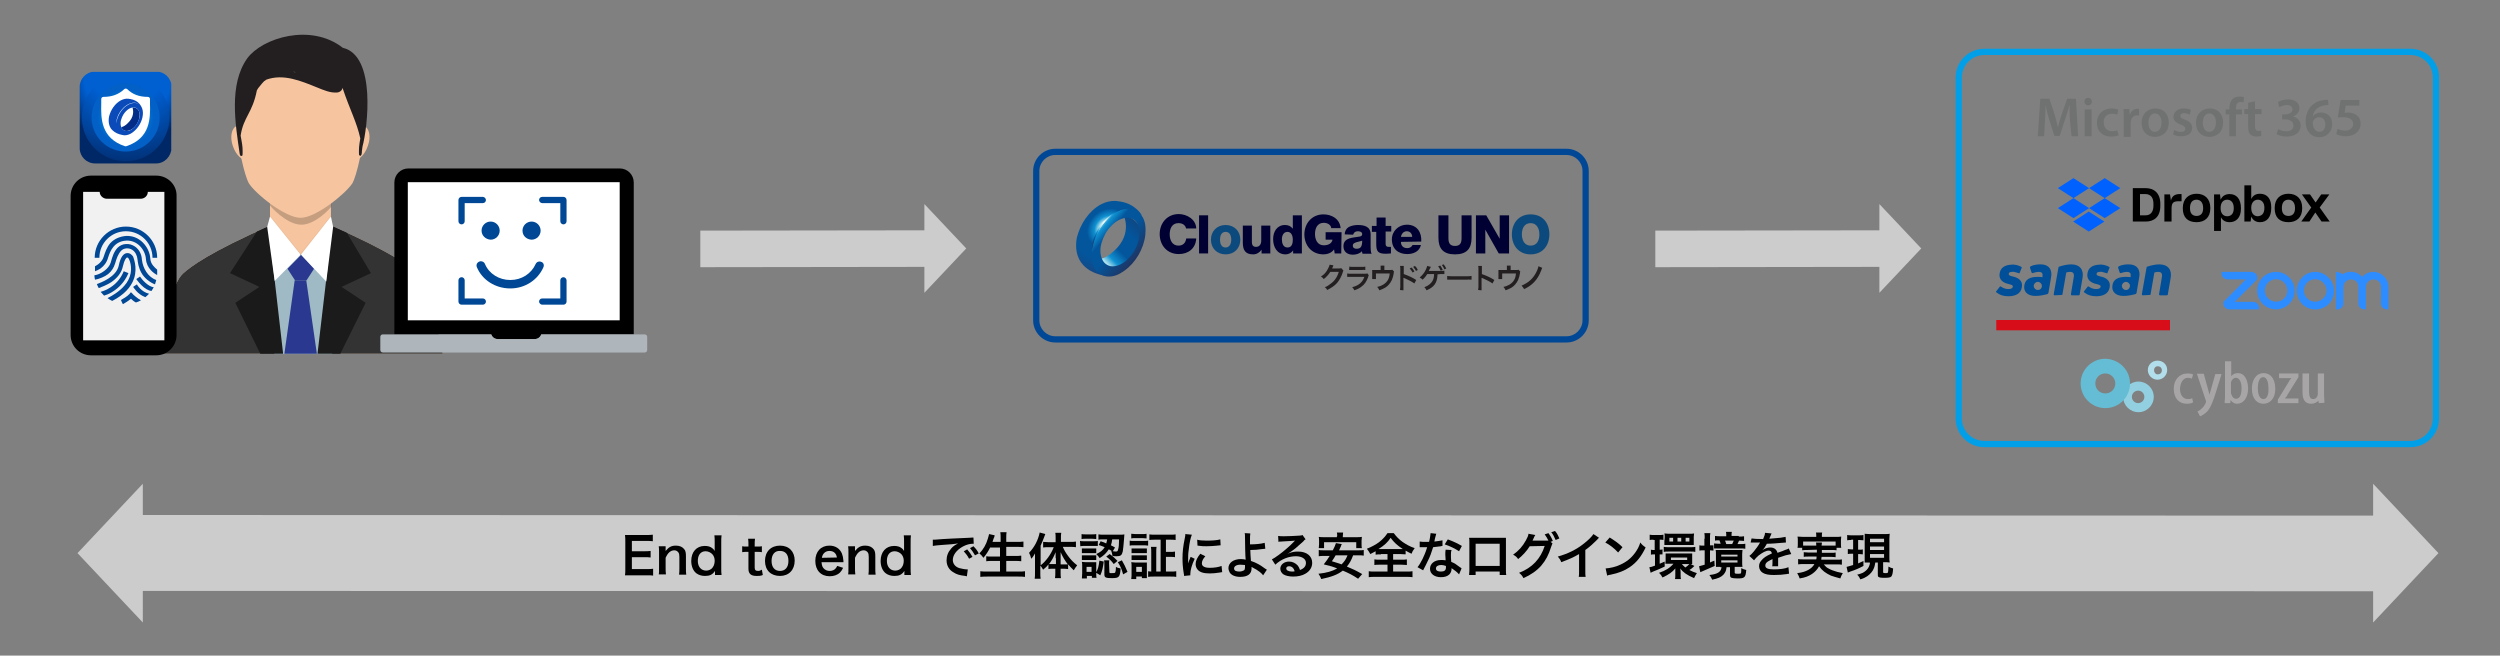 <?xml version="1.0" encoding="utf-8"?>
<!-- Generator: Adobe Illustrator 27.3.1, SVG Export Plug-In . SVG Version: 6.00 Build 0)  -->
<svg version="1.1" id="Layer_1" xmlns="http://www.w3.org/2000/svg" xmlns:xlink="http://www.w3.org/1999/xlink" x="0px" y="0px"
	 viewBox="0 0 800 209.8" style="enable-background:new 0 0 800 209.8;" xml:space="preserve">
<rect x="0" y="0" width="800" height="209.8" fill="#808080" stroke="none"/>
<style type="text/css">
	.st0{display:none;fill:#FFFFFF;stroke:#6D6E71;stroke-miterlimit:10;}
	.st1{fill-rule:evenodd;clip-rule:evenodd;fill:#FFDECC;}
	.st2{fill-rule:evenodd;clip-rule:evenodd;fill:#333333;}
	.st3{fill-rule:evenodd;clip-rule:evenodd;fill:#F6C5A0;}
	.st4{fill-rule:evenodd;clip-rule:evenodd;fill:#9FBAC4;}
	.st5{fill-rule:evenodd;clip-rule:evenodd;fill:#1A1A1A;}
	.st6{fill-rule:evenodd;clip-rule:evenodd;fill:#1B1B1B;}
	.st7{fill-rule:evenodd;clip-rule:evenodd;fill:#2B388F;}
	.st8{fill-rule:evenodd;clip-rule:evenodd;fill:#FFFFFF;}
	.st9{opacity:0.2;enable-background:new    ;}
	.st10{fill:#231F20;}
	.st11{opacity:5.000000e-02;enable-background:new    ;}
	.st12{opacity:0.1;fill-rule:evenodd;clip-rule:evenodd;enable-background:new    ;}
	.st13{fill:#FFFFFF;}
	.st14{fill:#AFB6BB;}
	.st15{fill:#004896;}
	.st16{fill:#F1F1F2;}
	.st17{clip-path:url(#SVGID_00000025435891756444911190000007135231093583690923_);}
	.st18{fill:url(#SVGID_00000105407441125570359550000009159775920332783793_);}
	
		.st19{clip-path:url(#SVGID_00000086681222900303138790000012021108172914864827_);fill:url(#SVGID_00000181797228936159891160000015612317943576353188_);}
	
		.st20{clip-path:url(#SVGID_00000069388997456804601220000001335782230098886313_);fill:url(#SVGID_00000102536107634556677750000010623454569292188842_);}
	.st21{clip-path:url(#SVGID_00000025416778648364514570000012576855245110212263_);}
	.st22{clip-path:url(#SVGID_00000139271702312415649640000012425441424667868554_);}
	.st23{fill:#032D86;}
	.st24{fill:#0A4AB9;}
	.st25{fill:#CCCCCC;}
	.st26{fill:#000033;}
	.st27{fill:#0C4A7D;}
	.st28{fill:url(#SVGID_00000150788843581627804060000012211474062766911664_);}
	.st29{fill:url(#SVGID_00000120527936051212896630000003434440834666932922_);}
	.st30{fill:url(#SVGID_00000008841170777685799860000003390144941181082045_);}
	.st31{fill:url(#SVGID_00000083810626775044686520000006123497620827314083_);}
	.st32{fill:url(#SVGID_00000141414275380458498660000001414553247069666188_);}
	.st33{fill:url(#SVGID_00000164478760423552090580000015216073954620881312_);}
	.st34{fill:#009FE8;}
	.st35{fill:#707171;}
	.st36{fill:#D70E19;}
	.st37{fill:#004F98;}
	.st38{fill:#0061FF;}
	.st39{fill:#2D8CFF;}
	.st40{fill:#A7A5A6;}
	.st41{fill:#92D0E1;}
	.st42{fill:#B1DEEA;}
	.st43{fill:#64BDD4;}
</style>
<path class="st0" d="M780.7,329.2h-751c-10.6,0-19.3-8.6-19.3-19.3v-283c0-10.6,8.6-19.3,19.3-19.3h751.1c10.6,0,19.3,8.6,19.3,19.3
	v283C800,320.6,791.4,329.2,780.7,329.2z"/>
<g>
	<path class="st1" d="M87.1,71.9C67,80.7,60.9,85.4,58.6,87.5c-3.7,3.3-5.7,15.4-7.9,25.7h45.5h45.5c-2.2-10.3-4.2-22.4-7.9-25.7
		c-2.4-2.1-8.2-6.7-28.3-15.5L87.1,71.9z"/>
	<path class="st2" d="M87.1,71.9C67,80.7,60.9,85.4,58.6,87.5c-3.7,3.3-5.7,15.4-7.9,25.7h45.5h45.5c-2.2-10.3-4.2-22.4-7.9-25.7
		c-2.4-2.1-8.2-6.7-28.3-15.5L87.1,71.9z"/>
	<path class="st3" d="M86.4,54.3v14.9v7.4c5.4,6.4,14.2,6.6,19.5,0v-7.4V54.3C105.9,42.3,86.4,42.3,86.4,54.3z"/>
	<path class="st3" d="M75.8,40.3c1.7-0.6,3.9,1.4,4.9,4.4s0.4,5.8-1.3,6.4c-1.7,0.6-3.9-1.4-4.9-4.4C73.5,43.8,74.1,40.9,75.8,40.3z
		"/>
	<path class="st3" d="M116.4,40.3c-1.7-0.6-3.9,1.4-4.9,4.4s-0.4,5.8,1.3,6.4c1.7,0.6,3.9-1.4,4.9-4.4
		C118.8,43.8,118.2,40.9,116.4,40.3z"/>
	<path class="st4" d="M96.2,81.5c0,0-13.6,3.3-13.6,4.1c0,0.8,5.2,27.7,5.2,27.7h18.5l2.1-27.5L96.2,81.5z"/>
	<polygon class="st5" points="86.4,72.2 86.4,76.6 90.6,113.2 83.3,113.2 75.3,96.9 83,91.8 73.6,87.4 82.2,74.1 	"/>
	<polygon class="st6" points="105.9,72.2 105.9,76.6 101.6,113.2 108.9,113.2 117,96.9 109.3,91.8 118.7,87.4 111,74.5 	"/>
	<path class="st7" d="M92,86l2.4,3.7c1.2,0,2.4,0,3.7,0l2.4-3.7l-4.1-4.5L92,86z"/>
	<polygon class="st7" points="94.3,89.7 91,113.2 101.4,113.2 98,89.7 	"/>
	<path class="st8" d="M86.4,69.3l-0.9,3.3l2.4,17.3l8.3-8.4L86.4,69.3z"/>
	<path class="st9" d="M86.4,65.1v0.7c0,0,5,5.9,9.8,6.1s9.8-5.7,9.8-5.7v-1.1"/>
	<g>
		<path class="st3" d="M96.2,14.3c-30.1,0-18.5,41.2-16.6,44.3c2.2,3.5,11.7,11.1,16.6,11.1s14.4-7.7,16.6-11.1
			C114.7,55.5,126.2,14.3,96.2,14.3z"/>
		<path class="st10" d="M109.7,15.3c-10.2-8-25.8-3.2-30.6,3.4c-5.9,8.3-3.8,21-2.4,30.5l0,0c0,0.1,0,0.2,0.1,0.3
			c0,0.1,0.2,0.3,0.2,0.4c0,0.1,0.4,0,0.5-0.1l0.1-0.1c0.1-0.8,0-2.5,0-2.5c-0.1-1.3-0.4-2.6-0.6-3.8c0.9-6,3.8-7.2,5.2-14.5
			c0.3-0.5,0.6-1,1-1.4c0.4-0.5,0.8-1,1.3-1.5c0.3-0.2,0.5-0.3,0.7-0.5c5.5-2,11.1,0.4,16.3,2.5c2,0.8,4.2,1.8,6.4,1.6
			c0.9-0.1,1.6-0.7,1.7-1.5c2.5,7.4,4.5,10.8,5.7,16.2c-0.2,0.9-0.3,1.9-0.4,2.8c0,0-0.1,1.7,0,2.5c0,0,0,0.1,0.1,0.1
			c0.1,0.1,0.5,0.2,0.5,0.1c0-0.1,0.2-0.3,0.2-0.4c0.1-0.4,0.1-0.7,0.1-1c0.1-0.5,0.1-1,0.2-1.5C117.6,41,120.5,17.8,109.7,15.3z
			 M94.3,23.1C94.1,23,94,23,93.8,22.9c0.3,0.1,0.5,0.1,0.8,0.2C94.4,23.1,94.4,23.1,94.3,23.1z"/>
	</g>
	<path class="st8" d="M105.9,69.3l0.7,3.3l-2.2,17.5l-8.1-8.6L105.9,69.3z"/>
	<polyline class="st11" points="86.4,69.3 96.2,81.5 105.9,69.3 105.9,69 96.2,81.1 86.4,69 86.4,69.3 	"/>
	<polygon class="st12" points="94.3,89.7 98,89.7 98,89.8 94.3,89.8 	"/>
</g>
<g>
	<path d="M157.2,107c0.3,0.9,1.1,1.5,2.1,1.5h11.8c1,0,1.8-0.6,2.1-1.5h29.6V58.4c0-2.5-2-4.5-4.5-4.5h-67.6c-2.5,0-4.5,2-4.5,4.5
		V107H157.2z"/>
	<rect x="130.5" y="58.3" class="st13" width="67.8" height="44.2"/>
	<path class="st14" d="M173.2,107c-0.3,0.9-1.1,1.5-2.1,1.5h-11.8c-1,0-1.8-0.6-2.1-1.5h-34.7c-0.5,0-0.8,0.4-0.8,0.8v4.2
		c0,0.5,0.4,0.8,0.8,0.8h83.8c0.5,0,0.8-0.4,0.8-0.8v-4.2c0-0.5-0.4-0.8-0.8-0.8H173.2z"/>
</g>
<g>
	<path class="st15" d="M154.1,73.8c0-1.6,1.3-2.9,2.9-2.9c1.6,0,2.9,1.3,2.9,2.9s-1.3,2.9-2.9,2.9C155.4,76.6,154.1,75.4,154.1,73.8
		L154.1,73.8z"/>
	<path class="st15" d="M167.2,73.8c0-1.6,1.3-2.9,2.9-2.9c1.6,0,2.9,1.3,2.9,2.9s-1.3,2.9-2.9,2.9C168.4,76.6,167.2,75.4,167.2,73.8
		L167.2,73.8z"/>
	<path class="st15" d="M173.9,85.5c-1.8,4.1-5.9,6.8-10.6,6.8c-4.8,0-9-2.7-10.7-6.8c-0.3-0.7,0-1.5,0.8-1.8
		c0.2-0.1,0.4-0.1,0.5-0.1c0.5,0,1.1,0.3,1.3,0.9c1.3,3.1,4.5,5.1,8.1,5.1s6.7-2,8.1-5.1c0.3-0.7,1.1-1,1.8-0.7
		C173.9,84,174.2,84.8,173.9,85.5L173.9,85.5z"/>
	<path class="st15" d="M173.9,85.5"/>
	<path class="st15" d="M147.7,71.8c0.6,0,1-0.5,1-1V65h5.8c0.6,0,1-0.5,1-1s-0.5-1-1-1h-6.8c-0.6,0-1,0.5-1,1v6.8
		C146.7,71.4,147.2,71.8,147.7,71.8L147.7,71.8z"/>
	<path class="st15" d="M154.5,95.5h-5.8v-5.8c0-0.6-0.5-1-1-1c-0.6,0-1,0.5-1,1v6.8c0,0.6,0.5,1,1,1h6.8c0.6,0,1-0.5,1-1
		S155.1,95.5,154.5,95.5L154.5,95.5z"/>
	<path class="st15" d="M180.3,88.7c-0.6,0-1,0.5-1,1v5.8h-5.8c-0.6,0-1,0.5-1,1s0.5,1,1,1h6.8c0.6,0,1-0.5,1-1v-6.8
		C181.3,89.2,180.8,88.7,180.3,88.7L180.3,88.7z"/>
	<path class="st15" d="M180.3,63h-6.8c-0.6,0-1,0.5-1,1s0.5,1,1,1h5.8v5.8c0,0.6,0.5,1,1,1c0.6,0,1-0.5,1-1V64
		C181.3,63.4,180.8,63,180.3,63L180.3,63z"/>
</g>
<path d="M50,56.2H29.1c-3.6,0-6.5,2.9-6.5,6.5v44.5c0,3.6,2.9,6.5,6.5,6.5H50c3.6,0,6.5-2.9,6.5-6.5V62.7
	C56.6,59.1,53.6,56.2,50,56.2z"/>
<path class="st16" d="M52.6,108.9h-26V61.4h5.3c0,1.2,1.1,2.2,2.3,2.2H45c1.3,0,2.3-1,2.3-2.2h5.3V108.9z"/>
<g>
	<path class="st15" d="M40.3,74c4.7,0,8.5,3.8,8.5,8.5h1.5c0-5.5-4.5-10-10-10s-10,4.5-10,10h1.5C31.8,77.8,35.6,74,40.3,74z"/>
	<path class="st15" d="M50.3,86.3v1.1c0,0.2,0,0.4,0,0.6c-0.9-0.4-3.4-2.1-3.6-5.1c-0.2-3-2.8-6.1-6.3-5.9c-4,0.2-5.2,3.5-5.8,5.4
		c-0.9,3.3-3.7,4.2-4.2,4.4v-1.6c0.8-0.4,2.3-1.4,2.8-3.1c0.4-1.2,0.9-2.9,2.1-4.3c1.3-1.4,3-2.1,5-2.3c2-0.1,3.9,0.6,5.4,2.1
		c1.4,1.4,2.3,3.3,2.4,5.2C48.2,84.5,49.5,85.6,50.3,86.3z"/>
	<path class="st15" d="M50,89.6c-0.1,0.5-0.3,0.9-0.4,1.4c-1.6-0.6-3.4-2-4.3-3.6c-1-1.7-1.2-3.5-1.3-4.4c-0.1-1.2-0.7-2.4-1.6-3
		c-1.1-0.8-2.8-0.7-3.7,0.3s-1.4,2.4-1.8,3.8c0,0.1-0.1,0.2-0.1,0.3c-0.4,1.3-1.1,2.4-2.2,3.3c-1,0.8-2.9,1.6-4.2,1.8
		c-0.1-0.5-0.2-0.9-0.2-1.4c2.1-0.3,4.6-2.1,5.2-4c0-0.1,0.1-0.2,0.1-0.3c0.4-1.5,0.9-3.2,2.1-4.5c0.7-0.7,1.7-1.2,2.7-1.2
		c1-0.1,2,0.2,2.9,0.8c1.3,0.9,2.1,2.4,2.2,4.1C45.7,85.9,47.4,88.7,50,89.6z"/>
	<path class="st15" d="M42.9,89.1c-1,2.9-3.3,5.3-7,7.2c-0.5-0.3-1-0.5-1.5-0.9c3.6-1.8,6.2-4.2,7.1-6.8c1.1-3.1-0.2-5.7-0.3-5.8
		c-0.1-0.2-0.3-0.4-0.5-0.4c-0.3,0-0.9,0.7-1.4,2.9c-0.4,1.9-1.7,3.6-3.7,5c-1.4,0.9-3.2,1.6-4,1.9c-0.2-0.4-0.5-0.9-0.6-1.3
		c1.1-0.4,6.2-2.2,7-5.9c0.5-2.5,1.4-3.9,2.6-4c0.9-0.1,1.6,0.5,2,1.1C42.6,82.3,44.1,85.4,42.9,89.1z"/>
	<path class="st15" d="M47.7,94c-0.4,0.4-0.8,0.8-1.2,1.1c-2.6-1-3.8-3.2-3.9-3.3l0.6-0.4l0.6-0.4C43.9,91.2,45.2,93.4,47.7,94z"/>
	<path class="st15" d="M49.2,91.9c-0.2,0.4-0.5,0.8-0.7,1.2c-1.1-0.1-2.2-0.8-3.3-1.9c-0.9-0.9-1.5-1.8-1.6-1.9l0.6-0.4l0.6-0.4
		C45.3,89.3,47.4,91.8,49.2,91.9z"/>
	<path class="st15" d="M45.1,96.1c-0.5,0.3-1,0.5-1.6,0.7c-0.6-0.3-1.2-0.8-1.6-1.2c-0.9,0.8-2.2,1.5-2.5,1.7h-0.1l0,0L39,96.7
		L38.7,96c0.5-0.3,2-1.1,2.7-1.9l0.5-0.6l0.6,0.6C42.4,94.1,44.1,95.6,45.1,96.1z"/>
	<path class="st15" d="M41.1,87.4c-1.3,3.1-3.4,4.9-5,5.9c-1.2,0.8-2.2,1.1-2.8,1.3c-0.4-0.4-0.7-0.8-1.1-1.2
		c0.3-0.1,1.8-0.5,3.1-1.4c2-1.3,3.4-3,4.3-5.2L41.1,87.4z"/>
</g>
<g>
	<g>
		<g>
			<defs>
				<path id="SVGID_1_" d="M50,52.3H30.4c-2.7,0-4.9-2.2-4.9-4.9V27.8c0-2.7,2.2-4.9,4.9-4.9H50c2.7,0,4.9,2.2,4.9,4.9v19.5
					C54.8,50.1,52.6,52.3,50,52.3z"/>
			</defs>
			<clipPath id="SVGID_00000044147199819703848620000012402476255150708106_">
				<use xlink:href="#SVGID_1_"  style="overflow:visible;"/>
			</clipPath>
			<g style="clip-path:url(#SVGID_00000044147199819703848620000012402476255150708106_);">
				<g>
					
						<radialGradient id="SVGID_00000034808469609041369630000011052464179833331131_" cx="40.904" cy="-353.184" r="26.788" gradientTransform="matrix(1 0 0 1 0 377.481)" gradientUnits="userSpaceOnUse">
						<stop  offset="0.524" style="stop-color:#005FD1"/>
						<stop  offset="0.815" style="stop-color:#012866"/>
					</radialGradient>
					
						<rect id="SVGID_00000134239065376296769980000010358819897453516438_" x="25.5" y="23" style="fill:url(#SVGID_00000034808469609041369630000011052464179833331131_);" width="29.3" height="29.3"/>
				</g>
				<g>
					<g>
						<defs>
							<rect id="SVGID_00000029754839797763083600000005023628857879878079_" x="25.5" y="23" width="29.3" height="29.3"/>
						</defs>
						<clipPath id="SVGID_00000053513034450986391840000006605865893053614995_">
							<use xlink:href="#SVGID_00000029754839797763083600000005023628857879878079_"  style="overflow:visible;"/>
						</clipPath>
						
							<radialGradient id="SVGID_00000127762165463222687620000015226454503832751784_" cx="40.74" cy="-357.164" r="40.365" gradientTransform="matrix(1 0 0 1 0 377.481)" gradientUnits="userSpaceOnUse">
							<stop  offset="0.32" style="stop-color:#005FD1"/>
							<stop  offset="0.874" style="stop-color:#012866"/>
						</radialGradient>
						
							<circle style="clip-path:url(#SVGID_00000053513034450986391840000006605865893053614995_);fill:url(#SVGID_00000127762165463222687620000015226454503832751784_);" cx="40.2" cy="37.6" r="14"/>
					</g>
				</g>
				<g>
					<g>
						<defs>
							<rect id="SVGID_00000160187712086716215150000002045550620730975650_" x="25.5" y="23" width="29.3" height="29.3"/>
						</defs>
						<clipPath id="SVGID_00000002385283179278006810000013217956587699322534_">
							<use xlink:href="#SVGID_00000160187712086716215150000002045550620730975650_"  style="overflow:visible;"/>
						</clipPath>
						
							<radialGradient id="SVGID_00000163052452522864567960000007976719343539525524_" cx="40.2" cy="-339.881" r="10.884" gradientTransform="matrix(1 0 0 1 0 377.481)" gradientUnits="userSpaceOnUse">
							<stop  offset="7.868490e-02" style="stop-color:#00AEEF"/>
							<stop  offset="0.836" style="stop-color:#0260C6"/>
						</radialGradient>
						
							<circle style="clip-path:url(#SVGID_00000002385283179278006810000013217956587699322534_);fill:url(#SVGID_00000163052452522864567960000007976719343539525524_);" cx="40.2" cy="37.6" r="10.9"/>
					</g>
				</g>
				<g>
					<g>
						<defs>
							<rect id="SVGID_00000163770483805462309220000004523552257382743432_" x="25.5" y="23" width="29.3" height="29.3"/>
						</defs>
						<clipPath id="SVGID_00000150104634130833442780000006119156300943735995_">
							<use xlink:href="#SVGID_00000163770483805462309220000004523552257382743432_"  style="overflow:visible;"/>
						</clipPath>
						<g style="clip-path:url(#SVGID_00000150104634130833442780000006119156300943735995_);">
							<path class="st13" d="M48,33.1c0-0.5,0-1,0-1.4S47.7,31,47.3,31c-2.8,0-4.9-0.8-6.6-2.5c-0.3-0.2-0.7-0.2-0.9,0
								C38,30.2,35.9,31,33.1,31c-0.4,0-0.7,0.3-0.7,0.7c0,0.5,0,0.9,0,1.4c-0.1,4.7-0.2,11.1,7.6,13.7h0.2h0.2
								C48.2,44.2,48.1,37.8,48,33.1z"/>
						</g>
					</g>
				</g>
			</g>
		</g>
	</g>
	<g>
		<g>
			<defs>
				<path id="SVGID_00000149361101140379786140000016819982741099199379_" d="M50,52.3H30.4c-2.7,0-4.9-2.2-4.9-4.9V27.8
					c0-2.7,2.2-4.9,4.9-4.9H50c2.7,0,4.9,2.2,4.9,4.9v19.5C54.8,50.1,52.6,52.3,50,52.3z"/>
			</defs>
			<clipPath id="SVGID_00000152249656323827653560000013971354777472894621_">
				<use xlink:href="#SVGID_00000149361101140379786140000016819982741099199379_"  style="overflow:visible;"/>
			</clipPath>
			<g style="clip-path:url(#SVGID_00000152249656323827653560000013971354777472894621_);">
				<g>
					<path class="st23" d="M40.7,41.9c0.9-0.1,1.7-0.6,2.3-1.2c0.7-0.7,1.2-1.6,1.5-2.6c-0.1,0.5-0.3,1,0,0s0.1-0.5,0,0
						c0.2-0.9,0.3-1.9-0.1-2.7c-0.4-0.7-1-1-1.8-1c-0.1,0-0.1,0-0.2,0c0.3,1,0.6,3.1-1.6,5.1c-0.4,0.4-1.1,1-2,1.2
						c0,0.1,0,0.1,0.1,0.2C39.2,41.6,39.9,42,40.7,41.9z"/>
				</g>
				<path class="st24" d="M45.1,33.9L45.1,33.9L45.1,33.9l-0.4-0.6c-0.2-0.2-0.4-0.4-0.6-0.6c-0.9-0.7-2-1-3-1.1
					c-0.8-0.1-1.6,0.1-2.4,0.5c-1.9,1-3.3,3.1-3.8,5.2l0,0l0,0c-0.3,1.5-0.1,3.2,1,4.3c0.9,0.9,2.1,1.4,3.3,1.6l0,0
					c0.2,0,0.4,0.1,0.6,0.1c0.9,0,1.8-0.3,2.6-0.9c1.8-1.3,3.1-3.5,3.3-5.6C45.8,35.9,45.7,34.8,45.1,33.9z M43,40.7
					c-0.6,0.6-1.4,1.2-2.3,1.2c-0.8,0.1-1.4-0.3-1.8-1c0-0.1-0.1-0.1-0.1-0.2c-0.3-0.8-0.3-1.7,0-2.5c0.3-1,0.8-1.9,1.5-2.6
					c0.6-0.6,1.3-1.1,2.1-1.2c0.1,0,0.1,0,0.2,0c0.8-0.1,1.4,0.3,1.8,1c0.4,0.8,0.4,1.8,0.1,2.7c0.1-0.5,0.3-1,0,0s-0.1,0.5,0,0
					C44.2,39,43.7,39.9,43,40.7z M38.6,38.5c0-0.1,0-0.1,0.1-0.2L38.6,38.5z"/>
				<path class="st13" d="M37.2,39.1c0.1-0.5,0.1-0.9,0.3-1.4c0.1-0.4,0.3-0.7,0.4-1c0.4-0.8,1-1.6,1.6-2.2c1.3-1.3,3.4-2.3,5.1-1.1
					l0,0c-1.6-1-3.5-0.2-4.8,1c-1.4,1.3-2.3,3.1-2.6,5V39.1z"/>
			</g>
		</g>
	</g>
</g>
<polygon class="st25" points="295.8,73.7 224.1,73.8 224.1,85.5 295.8,85.4 295.8,93.7 309.2,79.5 295.8,65.3 "/>
<polygon class="st25" points="759.4,154.8 759.4,165 45.7,164.8 45.7,154.8 24.8,177 45.7,199.2 45.7,189.1 759.4,189.2 
	759.4,199.2 780.3,177 "/>
<polygon class="st25" points="601.4,73.7 529.7,73.8 529.7,85.5 601.4,85.4 601.4,93.7 614.8,79.5 601.4,65.3 "/>
<g>
	<path class="st26" d="M379.6,73.3c-0.2-1.2-1.1-1.9-2.5-1.9c-2.1,0-2.8,1.8-2.8,3.6s0.8,3.6,2.8,3.6c1.5,0,2.3-0.9,2.5-2.3h3.2
		c-0.2,3.2-2.5,5-5.6,5c-3.7,0-6.1-2.8-6.1-6.4c0-3.5,2.4-6.4,6.1-6.4c2.6,0,5.5,1.7,5.6,4.6h-3.2V73.3z"/>
	<path class="st26" d="M383.7,68.9h2.9v12.2h-2.9V68.9z"/>
	<path class="st27" d="M392.2,72c2.8,0,4.7,2,4.7,4.7s-1.9,4.7-4.7,4.7s-4.7-2-4.7-4.7S389.4,72,392.2,72z M392.2,79.2
		c1.3,0,1.8-1.3,1.8-2.5s-0.4-2.5-1.8-2.5s-1.8,1.3-1.8,2.5S390.8,79.2,392.2,79.2z"/>
	<path class="st26" d="M406.5,81.1h-2.8v-1.2l0,0c-0.6,0.9-1.6,1.5-2.7,1.5c-2.6,0-3.3-1.5-3.3-3.8v-5.4h2.9v5.2
		c0,1.2,0.5,1.6,1.4,1.6c0.6,0,1.6-0.4,1.6-2v-4.8h2.9V81.1z"/>
	<path class="st26" d="M416.6,81.1h-2.8v-1l0,0c-0.5,0.8-1.5,1.3-2.4,1.3c-2.8,0-4-2.4-4-4.9c0-2.3,1.2-4.5,3.8-4.5
		c1.1,0,1.9,0.4,2.5,1.2l0,0v-4.3h2.9V81.1z M410.2,76.6c0,1.2,0.4,2.6,1.8,2.6s1.7-1.3,1.7-2.5c0-1.3-0.5-2.5-1.7-2.5
		C410.7,74.2,410.2,75.4,410.2,76.6z"/>
	<path class="st26" d="M429.2,81.1h-2.1l-0.2-1.3c-0.8,1.2-2.3,1.6-3.4,1.6c-3.7,0-6.1-2.8-6.1-6.4c0-3.5,2.4-6.4,6.1-6.4
		c2.5,0,5.2,1.3,5.5,4.4h-3c-0.1-1-1.1-1.7-2.4-1.7c-2.1,0-2.8,1.8-2.8,3.6s0.8,3.6,2.8,3.6c1.6,0,2.6-0.7,2.8-1.8h-2.2v-2.4h5.1
		L429.2,81.1L429.2,81.1z"/>
	<path class="st26" d="M430.3,75c0-1,0.5-1.9,1.4-2.4c0.8-0.4,1.8-0.6,2.8-0.6c2.1,0,4.1,0.5,4.1,3v3.9c0,0.7,0,1.6,0.3,2.3H436
		c-0.1-0.3-0.1-0.5-0.2-0.8c-0.7,0.8-1.9,1.1-2.9,1.1c-1.7,0-3-0.9-3-2.7c0-2.9,3.2-2.7,5.2-3.1c0.5-0.1,0.8-0.3,0.8-0.8
		c0-0.7-0.8-0.9-1.4-0.9c-0.8,0-1.3,0.4-1.5,1.1L430.3,75L430.3,75z M434.1,79.6c1.4,0,1.8-0.8,1.8-2.6c-0.4,0.2-1.2,0.3-1.8,0.5
		s-1.2,0.4-1.2,1.1S433.4,79.6,434.1,79.6z"/>
	<path class="st26" d="M445.2,74.1h-1.8v4c0,0.7,0.4,0.9,1,0.9c0.2,0,0.5,0,0.7,0v2.1c-0.5,0-1.1,0.1-1.6,0.1
		c-2.5,0-3.1-0.7-3.1-3.1v-3.9H439v-1.9h1.5v-2.7h2.9v2.7h1.8L445.2,74.1L445.2,74.1z"/>
	<path class="st26" d="M448.3,77.4c0,1.2,0.7,2,2,2c0.7,0,1.4-0.3,1.7-1h2.7c-0.5,2.1-2.4,2.9-4.4,2.9c-2.9,0-4.9-1.7-4.9-4.7
		c0-2.7,2.2-4.7,4.8-4.7c3.2,0,4.8,2.4,4.6,5.4L448.3,77.4L448.3,77.4z M451.9,75.8c0-1-0.7-1.8-1.7-1.8s-1.7,0.7-1.9,1.8H451.9z"/>
	<path class="st26" d="M470.9,76.1c0,3.5-1.6,5.3-5.3,5.3c-3.7,0-5.3-1.8-5.3-5.3v-7.2h3.2v7.4c0,1.6,0.6,2.4,2.1,2.4
		s2.1-0.8,2.1-2.4v-7.4h3.2L470.9,76.1L470.9,76.1z"/>
	<path class="st26" d="M472.3,68.9h3.3l4.3,7.5l0,0v-7.5h3v12.2h-3.3l-4.3-7.6l0,0v7.6h-3V68.9L472.3,68.9z"/>
	<path class="st27" d="M489.8,68.6c3.9,0,6,2.8,6,6.4s-2.2,6.4-6,6.4s-6-2.8-6-6.4S486,68.6,489.8,68.6z M489.8,78.6
		c2.1,0,2.8-1.8,2.8-3.6s-0.8-3.6-2.8-3.6c-2.1,0-2.8,1.8-2.8,3.6S487.8,78.6,489.8,78.6z"/>
	
		<linearGradient id="SVGID_00000094589616097596063870000013986520278097608373_" gradientUnits="userSpaceOnUse" x1="-72.638" y1="-542.462" x2="-78.51" y2="-549.266" gradientTransform="matrix(1 0 0 1 431.27 628.531)">
		<stop  offset="0" style="stop-color:#FFFFFF"/>
		<stop  offset="7.000000e-02" style="stop-color:#B7D5E6"/>
		<stop  offset="0.23" style="stop-color:#428DC0"/>
		<stop  offset="0.29" style="stop-color:#2577B5"/>
		<stop  offset="0.32" style="stop-color:#2373B2"/>
		<stop  offset="0.49" style="stop-color:#245C9E"/>
		<stop  offset="0.67" style="stop-color:#214A8F"/>
		<stop  offset="0.84" style="stop-color:#294082"/>
		<stop  offset="1" style="stop-color:#2B3E7F"/>
	</linearGradient>
	<path style="fill:url(#SVGID_00000094589616097596063870000013986520278097608373_);" d="M355.4,87.9c-4.2,0.2-6.3-4.2-4.9-9.7l0,0
		C349,83.8,351.1,88.2,355.4,87.9c2.7,0,5.7-2.1,7.8-5.1C361.1,85.7,358.2,87.8,355.4,87.9z"/>
	
		<radialGradient id="SVGID_00000045613037135078760300000015687347702018120875_" cx="759.619" cy="-139.01" r="18.21" gradientTransform="matrix(-0.75 -0.5 -0.69 0.86 827.904 572.167)" gradientUnits="userSpaceOnUse">
		<stop  offset="0" style="stop-color:#FFFFFF"/>
		<stop  offset="0.13" style="stop-color:#AADFEC"/>
		<stop  offset="0.21" style="stop-color:#0F91D1"/>
		<stop  offset="0.34" style="stop-color:#03559C"/>
		<stop  offset="0.55" style="stop-color:#03559C"/>
		<stop  offset="0.89" style="stop-color:#1B447D"/>
		<stop  offset="1" style="stop-color:#1C3E71"/>
	</radialGradient>
	<path style="fill:url(#SVGID_00000045613037135078760300000015687347702018120875_);" d="M350,77.9c-1.4,4.2,0.4,8.8,3.5,10.3
		c-2.5-0.4-5-1.4-6.8-3.3c-2.3-2.4-2.7-5.8-2.1-8.9l0,0l0,0c1.1-4.3,3.8-8.5,7.7-10.6c1.5-0.8,3.2-1.2,4.8-1.1
		c2.2,0.2,4.4,0.8,6.1,2.2c0.5,0.4,0.9,0.7,1.3,1.2l0.9,1.2l0,0c-1.6-1.1-3.3-1.6-5.2-1.3c-1.6,0.2-3.1,0.8-4.4,1.7
		C353,71.4,351.1,74.6,350,77.9"/>
	
		<linearGradient id="SVGID_00000114757203151319982850000015696446611811024264_" gradientUnits="userSpaceOnUse" x1="350.432" y1="-107.605" x2="370.15" y2="-88.174" gradientTransform="matrix(1 0 0 -1 0 -22)">
		<stop  offset="0" style="stop-color:#FFFFFF"/>
		<stop  offset="0.13" style="stop-color:#AADFEC"/>
		<stop  offset="0.21" style="stop-color:#0F91D1"/>
		<stop  offset="0.34" style="stop-color:#03559C"/>
		<stop  offset="0.55" style="stop-color:#03559C"/>
		<stop  offset="0.89" style="stop-color:#1C3868"/>
		<stop  offset="1" style="stop-color:#192954"/>
	</linearGradient>
	<path style="fill:url(#SVGID_00000114757203151319982850000015696446611811024264_);" d="M359.5,68.7c0,0,3.1,6-2.9,11.5
		c-1.3,1.2-3.7,3.3-6.9,2.7c1.2,1.9,3.3,3.5,5.5,3.5c1.7,0,3.2-1,4.5-2c1.1-1,2.2-2.1,3-3.3c1.4-1.9,2.7-4.4,2.4-6.9
		C364.8,71.2,362.2,69.6,359.5,68.7z"/>
	
		<linearGradient id="SVGID_00000177466514095400964400000010928203109493468814_" gradientUnits="userSpaceOnUse" x1="349.391" y1="-92.371" x2="365.109" y2="-105.598" gradientTransform="matrix(1 0 0 -1 0 -22)">
		<stop  offset="0" style="stop-color:#FFFFFF"/>
		<stop  offset="0.13" style="stop-color:#AADFEC"/>
		<stop  offset="0.21" style="stop-color:#0F91D1"/>
		<stop  offset="0.34" style="stop-color:#03559C"/>
		<stop  offset="0.55" style="stop-color:#03559C"/>
		<stop  offset="0.89" style="stop-color:#1C3868"/>
		<stop  offset="1" style="stop-color:#192954"/>
	</linearGradient>
	<path style="fill:url(#SVGID_00000177466514095400964400000010928203109493468814_);" d="M361,66.7c-4.1,0.2-7.6,3.9-9.5,7.3
		s-3.3,8.6-1,12.2c0.9,1.4,2.4,2.2,4,2.3c1.9,0.1,3.7-0.7,5.2-1.8c3.7-2.6,6.3-7.1,6.8-11.5c0.2-2.1,0.1-4.4-1.1-6.1
		C364.5,67.4,362.8,66.6,361,66.7L361,66.7z M364.3,77.2c-0.6,2-1.6,3.9-3.1,5.4c-1.2,1.3-2.9,2.4-4.7,2.6c-1.5,0.2-3-0.6-3.7-2
		c-0.9-1.7-0.8-3.8-0.3-5.5l-0.2,0.6c0.1-0.2,0.1-0.4,0.2-0.6c0.6-2,1.6-3.9,3.1-5.4c1.2-1.3,2.9-2.4,4.7-2.6c1.5-0.2,3,0.6,3.7,1.9
		C364.9,73.4,364.8,75.5,364.3,77.2C363.1,81.5,365.5,73,364.3,77.2L364.3,77.2z"/>
	
		<linearGradient id="SVGID_00000144304170383096706540000014861087639751821493_" gradientUnits="userSpaceOnUse" x1="40.049" y1="-129.269" x2="32.348" y2="-155.394" gradientTransform="matrix(1 0 0 -1 315.27 -69.95)">
		<stop  offset="0" style="stop-color:#FFFFFF"/>
		<stop  offset="7.000000e-02" style="stop-color:#B3D1E1"/>
		<stop  offset="0.23" style="stop-color:#4387B5"/>
		<stop  offset="0.29" style="stop-color:#2B71A9"/>
		<stop  offset="0.32" style="stop-color:#276EA7"/>
		<stop  offset="0.49" style="stop-color:#265895"/>
		<stop  offset="0.67" style="stop-color:#224885"/>
		<stop  offset="0.84" style="stop-color:#2C407B"/>
		<stop  offset="1" style="stop-color:#2D3D78"/>
	</linearGradient>
	<path style="fill:url(#SVGID_00000144304170383096706540000014861087639751821493_);" d="M349.8,78.1c-0.1,0.2-0.2,0.6-0.3,0.9
		L349.8,78.1z"/>
	
		<linearGradient id="SVGID_00000093161431814240939690000017212058967624722604_" gradientUnits="userSpaceOnUse" x1="349.333" y1="-104.163" x2="363.266" y2="-85.086" gradientTransform="matrix(1 0 0 -1 0 -22)">
		<stop  offset="0" style="stop-color:#1C3E71"/>
		<stop  offset="0.16" style="stop-color:#1B447D"/>
		<stop  offset="0.22" style="stop-color:#03559C"/>
		<stop  offset="0.32" style="stop-color:#0F91D1"/>
		<stop  offset="0.4" style="stop-color:#AADFEC"/>
		<stop  offset="0.48" style="stop-color:#FFFFFF"/>
		<stop  offset="0.56" style="stop-color:#AADFEC"/>
		<stop  offset="0.64" style="stop-color:#0F91D1"/>
		<stop  offset="0.72" style="stop-color:#03559C"/>
		<stop  offset="0.8" style="stop-color:#1B447D"/>
		<stop  offset="1" style="stop-color:#1C3E71"/>
	</linearGradient>
	<path style="fill:url(#SVGID_00000093161431814240939690000017212058967624722604_);" d="M349.4,79.4c0.1-0.9,0.2-1.9,0.5-2.8
		c0.2-0.7,0.6-1.5,0.9-2.2c0.8-1.7,1.9-3.2,3.3-4.5c2.6-2.6,6.9-4.6,10.4-2.3l0,0c-3.3-2.1-7.2-0.3-9.7,2.1
		c-2.8,2.7-4.7,6.2-5.3,10.1L349.4,79.4L349.4,79.4z"/>
	<path class="st10" d="M429.9,86.6c-0.1,0.2-0.2,0.4-0.2,0.5c-0.4,1.3-1,2.4-1.8,3.4c-0.8,0.9-1.8,1.6-3.2,2.3
		c-0.2-0.4-0.4-0.7-0.8-0.9c0.7-0.2,1.3-0.6,1.9-1.1c1.3-0.9,2.2-2.3,2.6-3.8h-2.7c-0.6,0.9-1.3,1.7-2.1,2.3
		c-0.2-0.3-0.5-0.6-0.9-0.8c1-0.6,1.8-1.5,2.3-2.6c0.2-0.4,0.4-0.8,0.5-1.2l1.2,0.2c-0.1,0.1-0.1,0.2-0.1,0.3c0,0.1-0.1,0.2-0.1,0.2
		l-0.1,0.2c0,0.1-0.1,0.2-0.1,0.3c0.1,0,0.2,0,0.4,0h1.9c0.2,0,0.4,0,0.6-0.1L429.9,86.6z"/>
	<path class="st10" d="M438,88.1c-0.1,0.2-0.2,0.4-0.2,0.6c-0.5,1.3-1.1,2.3-2.1,3c-0.6,0.5-1.2,0.8-2.3,1.2c-0.2-0.4-0.4-0.7-0.7-1
		c1.1-0.3,1.8-0.6,2.5-1.2s1-1.1,1.4-2.1h-4.4c-0.4,0-0.8,0-1.1,0v-1.1c0.4,0.1,0.8,0.1,1.2,0.1h4.3c0.3,0,0.7,0,1-0.1L438,88.1z
		 M431.8,85.3c0.4,0.1,0.7,0.1,1,0.1h3.1c0.4,0,0.7,0,1-0.1v1.1c-0.4,0-0.7-0.1-1,0h-3.2c-0.4,0-0.7,0-1,0L431.8,85.3z"/>
	<path class="st10" d="M446.1,86.9c-0.1,0.1-0.1,0.3-0.1,0.5c-0.1,0.7-0.3,1.5-0.6,2.2c-0.5,1-1.2,1.9-2.2,2.5
		c-0.6,0.3-1.2,0.6-1.8,0.8c-0.2-0.4-0.4-0.8-0.7-1.1c0.7-0.1,1.3-0.4,1.9-0.7c1.3-0.8,2-1.9,2.1-3.6h-4.4v1.1c0,0.3,0,0.5,0,0.7
		h-1.2c0-0.2,0-0.5,0-0.7v-1.3c0-0.3,0-0.6,0-0.9c0.3,0,0.6,0,1,0h1.7v-0.8c0-0.2,0-0.4,0-0.6h1.2c0,0.2,0,0.4,0,0.6v0.8h1.6
		c0.7,0,0.7,0,0.9-0.1L446.1,86.9z"/>
	<path class="st10" d="M448,92.8c0-0.3,0.1-0.7,0.1-1V86c0-0.3,0-0.6-0.1-0.9h1.2c0,0.3,0,0.6,0,0.9v1.7c1.4,0.5,2.8,1.1,4,1.9
		l-0.6,1.1c-1-0.7-2.1-1.2-3.2-1.7c-0.1,0-0.2-0.1-0.3-0.1c0,0.2,0,0.4,0,0.6v2.4c0,0.3,0,0.7,0,1L448,92.8z M451.7,85.6
		c0.4,0.4,0.7,0.8,0.9,1.3l-0.6,0.3c-0.2-0.5-0.6-0.9-0.9-1.3L451.7,85.6z M453.1,86.7c-0.2-0.5-0.6-0.9-0.9-1.3l0.6-0.3
		c0.4,0.4,0.7,0.8,0.9,1.3L453.1,86.7z"/>
	<path class="st10" d="M460,87.8V88c-0.1,2.5-1.1,3.9-3.5,4.9c-0.2-0.4-0.4-0.7-0.7-1c1.2-0.4,2.2-1.2,2.7-2.2
		c0.3-0.6,0.4-1.3,0.4-2h-2.2c-0.4,0.7-0.9,1.3-1.5,1.8c-0.2-0.3-0.6-0.5-0.9-0.7c0.8-0.7,1.5-1.5,1.9-2.4c0.2-0.4,0.4-0.8,0.5-1.3
		l1.2,0.3c0,0.1-0.1,0.1-0.1,0.1c0,0.1,0,0.1-0.3,0.6c-0.1,0.2-0.2,0.4-0.3,0.6h0.3c0.1,0,1.3,0,3.6,0c0.4,0,0.7,0,1.1-0.1v1.1
		c-0.1,0-0.2,0-0.3,0c-0.2,0-0.5,0-0.9,0L460,87.8L460,87.8z M460.9,85c0.3,0.4,0.6,0.9,0.8,1.4l-0.7,0.2c-0.2-0.5-0.5-1-0.8-1.4
		L460.9,85z M462.2,86.2c-0.2-0.5-0.5-1-0.8-1.4l0.6-0.2c0.3,0.4,0.6,0.9,0.8,1.3L462.2,86.2z"/>
	<path class="st10" d="M463.1,88.3c0.5,0.1,1,0.1,1.5,0.1h4.8c0.5,0,1,0,1.5-0.1v1.2c-0.5,0-1-0.1-1.5,0h-4.8c-0.5,0-1,0-1.5,0V88.3
		z"/>
	<path class="st10" d="M473,92.8c0-0.3,0.1-0.7,0.1-1V86c0-0.3,0-0.6-0.1-0.9h1.2c0,0.3,0,0.6,0,0.9v1.7c1.4,0.5,2.8,1.1,4,1.9
		l-0.6,1.1c-1-0.7-2.1-1.2-3.2-1.7c-0.1,0-0.2-0.1-0.3-0.1c0,0.2,0,0.4,0,0.6v2.4c0,0.3,0,0.7,0,1L473,92.8z"/>
	<path class="st10" d="M486.5,86.9c-0.1,0.1-0.1,0.3-0.1,0.5c-0.1,0.7-0.3,1.5-0.6,2.2c-0.5,1-1.2,1.9-2.2,2.5
		c-0.6,0.3-1.2,0.6-1.8,0.8c-0.2-0.4-0.4-0.8-0.7-1.1c0.7-0.1,1.3-0.4,1.9-0.7c1.3-0.8,2-1.9,2.1-3.6h-4.4v1.1c0,0.3,0,0.5,0,0.7
		h-1.2c0-0.2,0-0.5,0-0.7v-1.3c0-0.3,0-0.6,0-0.9c0.3,0,0.6,0,1,0h1.7v-0.8c0-0.2,0-0.4,0-0.6h1.2c0,0.2,0,0.4,0,0.6v0.8h1.6
		c0.7,0,0.7,0,0.9-0.1L486.5,86.9z"/>
	<path class="st10" d="M493.5,85.7c-0.1,0.2-0.2,0.5-0.3,0.8c-0.6,1.6-1.4,2.9-2.4,3.9c-0.9,0.9-1.9,1.6-3.1,2.1
		c-0.2-0.4-0.5-0.8-0.8-1.1c2.1-0.9,3.5-2.1,4.5-3.9c0.5-0.9,0.8-1.7,0.9-2.3L493.5,85.7z"/>
</g>
<g>
	<path class="st15" d="M501.3,109.6H337.7c-3.9,0-7.1-3.2-7.1-7.1V54.7c0-3.9,3.2-7.1,7.1-7.1h163.6c3.9,0,7.1,3.2,7.1,7.1v47.8
		C508.4,106.4,505.2,109.6,501.3,109.6z M337.7,49.6c-2.8,0-5.1,2.3-5.1,5.1v47.8c0,2.8,2.3,5.1,5.1,5.1h163.6
		c2.8,0,5.1-2.3,5.1-5.1V54.7c0-2.8-2.3-5.1-5.1-5.1C501.3,49.6,337.7,49.6,337.7,49.6z"/>
</g>
<g>
	<path class="st34" d="M771.3,143.1H635c-5.1,0-9.2-4.1-9.2-9.2V24.8c0-5.1,4.1-9.2,9.2-9.2h136.3c5.1,0,9.2,4.1,9.2,9.2v109.1
		C780.5,139,776.4,143.1,771.3,143.1z M635,17.6c-4,0-7.2,3.2-7.2,7.2v109.1c0,4,3.2,7.2,7.2,7.2h136.3c4,0,7.2-3.2,7.2-7.2V24.8
		c0-4-3.2-7.2-7.2-7.2C771.3,17.6,635,17.6,635,17.6z"/>
</g>
<g>
	<path class="st35" d="M662.4,38.7c-0.1-1.5-0.2-3.4-0.1-5h-0.1c-0.4,1.5-0.9,3.1-1.4,4.6l-1.7,5.2h-1.7l-1.6-5.1
		c-0.5-1.5-0.9-3.2-1.2-4.7l0,0c-0.1,1.6-0.1,3.5-0.2,5.1l-0.3,4.8h-2l0.8-12h2.9l1.6,4.8c0.4,1.4,0.8,2.8,1.1,4.2h0.1
		c0.3-1.3,0.7-2.8,1.2-4.2l1.7-4.8h2.8l0.7,12h-2.1L662.4,38.7z"/>
	<path class="st35" d="M669.4,32.5c0,0.7-0.5,1.2-1.2,1.2s-1.2-0.5-1.2-1.2s0.5-1.2,1.2-1.2S669.4,31.8,669.4,32.5z M667.1,43.6V35
		h2.2v8.6H667.1z"/>
	<path class="st35" d="M678,43.3c-0.5,0.2-1.4,0.4-2.5,0.4c-2.7,0-4.5-1.7-4.5-4.4c0-2.6,1.8-4.6,4.8-4.6c0.8,0,1.6,0.2,2.1,0.4
		l-0.4,1.6c-0.4-0.2-0.9-0.3-1.7-0.3c-1.7,0-2.7,1.2-2.6,2.8c0,1.8,1.2,2.8,2.6,2.8c0.8,0,1.3-0.2,1.7-0.3L678,43.3z"/>
	<path class="st35" d="M679.6,37.7c0-1.2,0-2-0.1-2.8h1.9l0.1,1.7h0.1c0.4-1.2,1.4-1.8,2.4-1.8c0.2,0,0.3,0,0.5,0.1V37
		c-0.2,0-0.4-0.1-0.6-0.1c-1,0-1.8,0.7-2,1.7c0,0.2-0.1,0.4-0.1,0.7v4.5h-2.2L679.6,37.7L679.6,37.7z"/>
	<path class="st35" d="M694,39.2c0,3.2-2.2,4.6-4.4,4.6c-2.5,0-4.3-1.7-4.3-4.5s1.9-4.6,4.5-4.6C692.3,34.7,694,36.5,694,39.2z
		 M687.5,39.3c0,1.7,0.8,2.9,2.1,2.9c1.2,0,2.1-1.2,2.1-3c0-1.3-0.6-2.9-2.1-2.9S687.5,37.8,687.5,39.3z"/>
	<path class="st35" d="M695.7,41.6c0.5,0.3,1.4,0.6,2.2,0.6c1,0,1.4-0.4,1.4-1s-0.4-0.9-1.4-1.3c-1.7-0.6-2.4-1.5-2.4-2.5
		c0-1.5,1.3-2.7,3.3-2.7c1,0,1.8,0.2,2.3,0.5l-0.4,1.5c-0.4-0.2-1.1-0.5-1.8-0.5c-0.8,0-1.2,0.4-1.2,0.9c0,0.6,0.4,0.8,1.5,1.2
		c1.6,0.6,2.3,1.4,2.3,2.6c0,1.6-1.2,2.7-3.5,2.7c-1,0-2-0.2-2.6-0.6L695.7,41.6z"/>
	<path class="st35" d="M711.4,39.2c0,3.2-2.2,4.6-4.4,4.6c-2.5,0-4.3-1.7-4.3-4.5s1.9-4.6,4.5-4.6C709.7,34.7,711.4,36.5,711.4,39.2
		z M704.9,39.3c0,1.7,0.8,2.9,2.1,2.9c1.2,0,2.1-1.2,2.1-3c0-1.3-0.6-2.9-2.1-2.9S704.9,37.8,704.9,39.3z"/>
	<path class="st35" d="M713.4,43.6v-7h-1.2V35h1.2v-0.4c0-1.1,0.3-2.2,1-2.9c0.6-0.6,1.5-0.8,2.3-0.8c0.6,0,1,0.1,1.4,0.2l-0.2,1.7
		c-0.2-0.1-0.5-0.2-0.9-0.2c-1.1,0-1.5,0.9-1.5,2V35h1.9v1.6h-1.9v7H713.4z"/>
	<path class="st35" d="M721.6,32.4v2.5h2.1v1.6h-2.1v3.8c0,1,0.3,1.6,1.1,1.6c0.4,0,0.7-0.1,0.9-0.1v1.7c-0.3,0.1-0.9,0.2-1.6,0.2
		c-0.8,0-1.5-0.3-1.9-0.7c-0.5-0.5-0.7-1.3-0.7-2.4v-4.1h-1.2v-1.6h1.2v-2L721.6,32.4z"/>
	<path class="st35" d="M729,41.3c0.4,0.3,1.5,0.7,2.6,0.7c1.7,0,2.3-0.9,2.3-1.8c0-1.4-1.3-2-2.6-2h-1v-1.6h1c1,0,2.3-0.5,2.3-1.6
		c0-0.8-0.6-1.4-1.8-1.4c-0.9,0-1.9,0.4-2.4,0.7l-0.5-1.6c0.7-0.5,1.9-0.9,3.3-0.9c2.4,0,3.6,1.3,3.6,2.8c0,1.2-0.7,2.2-2.1,2.7l0,0
		c1.4,0.2,2.5,1.3,2.5,2.9c0,2-1.6,3.5-4.5,3.5c-1.4,0-2.6-0.4-3.2-0.8L729,41.3z"/>
	<path class="st35" d="M745.1,33.6c-0.3,0-0.7,0-1.1,0.1c-2.4,0.3-3.6,1.8-3.9,3.4h0.1c0.6-0.7,1.4-1.1,2.6-1.1c2,0,3.5,1.4,3.5,3.8
		c0,2.2-1.6,4.1-4.1,4.1c-2.8,0-4.4-2.1-4.4-5c0-2.2,0.8-4,2-5.2c1.1-1,2.5-1.6,4.1-1.7c0.5-0.1,0.8-0.1,1.1,0L745.1,33.6z
		 M744.1,39.8c0-1.3-0.7-2.3-2-2.3c-0.8,0-1.5,0.5-1.9,1.2c-0.1,0.2-0.1,0.4-0.1,0.7c0,1.5,0.8,2.8,2.2,2.8
		C743.4,42.1,744.1,41.2,744.1,39.8z"/>
	<path class="st35" d="M755,33.8h-4.4l-0.3,2.3c0.3,0,0.5-0.1,0.8-0.1c1,0,2,0.2,2.8,0.7c0.9,0.6,1.5,1.5,1.5,2.9c0,2.2-1.8,4-4.7,4
		c-1.3,0-2.5-0.3-3.1-0.7l0.4-1.7c0.5,0.3,1.5,0.6,2.5,0.6c1.3,0,2.5-0.7,2.5-2.1c0-1.3-1-2.2-3.3-2.2c-0.6,0-1.1,0-1.6,0.1L749,32
		h6V33.8z"/>
</g>
<g>
	<rect x="638.8" y="102.4" class="st36" width="55.6" height="3.3"/>
	<g>
		<path class="st37" d="M657.5,94.5c-0.2,0-0.3-0.1-0.3-0.4l1.5-8.5c0-0.1,0.1-0.3,0.3-0.3c1.2-0.4,2.6-0.7,3.8-0.7
			c2.8,0,4.1,1.8,3.6,4.4l-0.9,5.2c0,0.2-0.1,0.3-0.4,0.3H663c-0.2,0-0.3-0.1-0.3-0.4l0.9-5.4c0.2-1.2-0.2-1.7-1.2-1.7
			c-0.4,0-0.9,0.1-1.2,0.2l-1.2,6.9c0,0.2-0.1,0.3-0.4,0.3L657.5,94.5L657.5,94.5z"/>
		<path class="st37" d="M685.7,94.5c-0.2,0-0.3-0.1-0.3-0.4l1.5-8.5c0-0.1,0.1-0.3,0.3-0.3c1.2-0.4,2.6-0.7,3.8-0.7
			c2.8,0,4.1,1.8,3.6,4.4l-0.9,5.2c0,0.2-0.1,0.3-0.4,0.3h-2.1c-0.2,0-0.3-0.1-0.3-0.4l0.9-5.4c0.2-1.2-0.2-1.7-1.2-1.7
			c-0.4,0-0.9,0.1-1.2,0.2l-1.2,6.9c0,0.2-0.1,0.3-0.4,0.3L685.7,94.5L685.7,94.5z"/>
		<path class="st37" d="M673,87.1C673.1,87.1,673.1,87.1,673,87.1c0.4,0.1,0.7,0.2,1,0.3c0.2,0.1,0.4,0.1,0.4-0.1l0.6-1.5
			c0.1-0.2,0.1-0.3-0.1-0.4c-0.3-0.2-0.6-0.3-0.9-0.4l0,0c-0.2-0.1-0.4-0.1-0.6-0.2c-0.6-0.1-1.2-0.2-1.7-0.1
			c-2,0.1-3.4,0.9-3.7,2.7c-0.4,2,1,3.1,2.9,3.5c0.7,0.2,1.4,0.3,1.3,0.9c-0.1,0.4-0.5,0.7-1.4,0.7s-1.7-0.3-2.4-0.8
			c-0.2-0.1-0.3-0.1-0.4,0.1l-1.1,1.4c-0.1,0.1-0.1,0.3,0.1,0.4c1,0.8,2.2,1.2,3.8,1.2c2.3,0,4-0.9,4.3-2.9c0.4-2.2-1.4-3.1-2.8-3.4
			c-0.9-0.2-1.5-0.4-1.4-0.9s0.5-0.6,1.2-0.6C672.3,86.9,672.6,87,673,87.1L673,87.1C673,87,673,87,673,87.1"/>
		<path class="st37" d="M644.9,87.1C644.9,87.1,645,87.1,644.9,87.1c0.4,0.1,0.7,0.2,1,0.3c0.2,0.1,0.4,0.1,0.4-0.1l0.6-1.5
			c0.1-0.2,0.1-0.3-0.1-0.4c-0.3-0.2-0.6-0.3-0.9-0.4l0,0c-0.2-0.1-0.4-0.1-0.6-0.2c-0.6-0.1-1.2-0.2-1.7-0.1
			c-2,0.1-3.4,0.9-3.7,2.7c-0.4,2,1,3.1,2.9,3.5c0.7,0.2,1.4,0.3,1.3,0.9c-0.1,0.4-0.5,0.7-1.4,0.7s-1.7-0.3-2.4-0.8
			c-0.2-0.1-0.3-0.1-0.4,0.1l-1.1,1.4c-0.1,0.1-0.1,0.3,0.1,0.4c1,0.8,2.2,1.2,3.8,1.2c2.3,0,4-0.9,4.3-2.9c0.4-2.2-1.4-3.1-2.8-3.4
			c-0.9-0.2-1.5-0.4-1.4-0.9s0.5-0.6,1.2-0.6C644.2,86.9,644.5,87,644.9,87.1L644.9,87.1C644.8,87,644.9,87,644.9,87.1"/>
		<path class="st37" d="M653.1,84.6c-0.5,0-1.1,0-1.6,0.1c-0.7,0.1-1.3,0.3-1.8,0.6c-0.1,0.1-0.1,0.2-0.1,0.4l0.5,1.5
			c0.1,0.2,0.2,0.2,0.3,0.2c0.3-0.1,0.7-0.2,1.1-0.3l0,0l0,0c0.3,0,0.5-0.1,0.8-0.1c1.2,0,1.4,0.5,1.3,1.4v0.3
			c-0.5-0.1-1-0.1-1.6-0.1c-2.4,0-3.9,0.8-4.2,2.6c-0.4,2,0.9,3.5,3.5,3.5c1.4,0,2.8-0.3,3.9-0.6c0.2-0.1,0.2-0.2,0.3-0.4l0.8-4.7
			C656.9,86.3,655.6,84.6,653.1,84.6 M652.1,92.8c-0.7,0-1.3-0.6-1.3-1.3c0-0.7,0.6-1.3,1.3-1.3s1.3,0.6,1.3,1.3
			C653.4,92.3,652.8,92.8,652.1,92.8"/>
		<path class="st37" d="M681.3,84.6c-0.5,0-1.1,0-1.6,0.1c-0.7,0.1-1.3,0.3-1.8,0.6c-0.1,0.1-0.1,0.2-0.1,0.4l0.5,1.5
			c0.1,0.2,0.2,0.2,0.3,0.2c0.3-0.1,0.7-0.2,1.1-0.3l0,0l0,0c0.3,0,0.6-0.1,0.8-0.1c1.2,0,1.4,0.5,1.3,1.4v0.3
			c-0.5-0.1-1-0.1-1.6-0.1c-2.4,0-3.9,0.8-4.2,2.6c-0.4,2,0.9,3.5,3.5,3.5c1.4,0,2.8-0.3,3.9-0.6c0.2-0.1,0.2-0.2,0.3-0.4l0.8-4.7
			C685.1,86.3,683.8,84.6,681.3,84.6 M680.3,92.8c-0.7,0-1.3-0.6-1.3-1.3c0-0.7,0.6-1.3,1.3-1.3s1.3,0.6,1.3,1.3
			C681.5,92.3,681,92.8,680.3,92.8"/>
	</g>
</g>
<path class="st38" d="M668.5,60.2l-5,3.2l5,3.2l-5,3.2l-5-3.2l5-3.2l-5-3.2l5-3.2L668.5,60.2z M663.4,70.9l5-3.2l5,3.2l-5,3.2
	L663.4,70.9z M668.5,66.6l5-3.2l-5-3.2l5-3.2l5,3.2l-5,3.2l5,3.2l-5,3.2L668.5,66.6z"/>
<path d="M682.5,60.2h4.1c2.6,0,4.7,1.5,4.7,5v0.7c0,3.5-2,5-4.7,5h-4.1V60.2z M684.8,62.1v6.8h1.8c1.5,0,2.5-1,2.5-3.1v-0.6
	c0-2.1-1-3.1-2.6-3.1C686.5,62.1,684.8,62.1,684.8,62.1z M692.6,62.2h1.8l0.3,2c0.3-1.4,1.2-2.1,2.8-2.1h0.6v2.3h-0.9
	c-1.9,0-2.3,0.6-2.3,2.5v4h-2.3L692.6,62.2L692.6,62.2z M698.5,66.7v-0.2c0-2.9,1.9-4.5,4.4-4.5c2.6,0,4.4,1.6,4.4,4.5v0.2
	c0,2.9-1.8,4.4-4.4,4.4C700.1,71.1,698.5,69.6,698.5,66.7z M705,66.7v-0.2c0-1.6-0.8-2.6-2.1-2.6s-2.1,0.9-2.1,2.6v0.2
	c0,1.6,0.8,2.4,2.1,2.4S705,68.3,705,66.7z M708.5,62.2h1.9l0.2,1.7c0.5-1.1,1.4-1.8,2.9-1.8c2.2,0,3.6,1.6,3.6,4.5v0.2
	c0,2.9-1.6,4.3-3.6,4.3c-1.4,0-2.3-0.6-2.8-1.6v4.4h-2.2L708.5,62.2L708.5,62.2z M714.8,66.7v-0.2c0-1.7-0.9-2.6-2.1-2.6
	c-1.3,0-2.1,1-2.1,2.6v0.2c0,1.5,0.8,2.5,2.1,2.5S714.8,68.3,714.8,66.7z M720.4,69.3l-0.2,1.6h-2V59.3h2.2v4.4
	c0.5-1.1,1.4-1.7,2.8-1.7c2.1,0,3.6,1.4,3.6,4.3v0.3c0,2.9-1.4,4.5-3.6,4.5C721.8,71.1,720.9,70.4,720.4,69.3z M724.6,66.6v-0.2
	c0-1.6-0.9-2.5-2.1-2.5c-1.2,0-2.1,1-2.1,2.5v0.2c0,1.6,0.8,2.6,2.1,2.6C723.8,69.1,724.6,68.3,724.6,66.6z M727.9,66.7v-0.2
	c0-2.9,1.8-4.5,4.4-4.5c2.6,0,4.4,1.6,4.4,4.5v0.2c0,2.9-1.8,4.4-4.4,4.4C729.5,71.1,727.9,69.6,727.9,66.7z M734.4,66.7v-0.2
	c0-1.6-0.8-2.6-2.1-2.6s-2.1,0.9-2.1,2.6v0.2c0,1.6,0.8,2.4,2.1,2.4C733.6,69.1,734.4,68.3,734.4,66.7z M739.6,66.4l-3-4.2h2.6
	l1.8,2.6l1.8-2.6h2.6l-3.1,4.2l3.2,4.5h-2.6l-2-2.9l-1.9,2.9h-2.6L739.6,66.4z"/>
<g>
	<path class="st39" d="M730.9,95.5c-1.4,1.4-3.7,1.4-5.1,0c-1.4-1.4-1.4-3.7,0-5.1s3.7-1.4,5.1,0l0,0
		C732.3,91.9,732.3,94.1,730.9,95.5L730.9,95.5L730.9,95.5z M728.3,87L728.3,87c-3.3,0-6,2.7-6,6s2.7,6,6,6s6-2.7,6-6
		S731.6,87,728.3,87L728.3,87z"/>
	<path class="st39" d="M721.1,96.6h-0.6h-5.4l7.2-7.2v-0.6c0-1-0.8-1.7-1.8-1.8h-0.6h-9v0.6c0,1,0.8,1.7,1.8,1.8h0.6h5.4l-7.2,7.2
		v0.6c0,1,0.8,1.7,1.8,1.8h0.6h9v-0.6C722.8,97.4,722.1,96.7,721.1,96.6L721.1,96.6z"/>
	<path class="st39" d="M759.5,87c-1.4,0-2.7,0.6-3.6,1.6c-1.6-1.8-4.3-2.2-6.3-0.8c-0.5-0.5-1.5-0.8-2.1-0.8v12h0.6
		c1-0.1,1.7-0.8,1.8-1.8v-0.6v-4.2v-0.6c0-0.4,0.1-0.8,0.3-1.2c0.7-1.1,2.1-1.5,3.3-0.9c0.4,0.2,0.7,0.5,0.9,0.9l0,0
		c0.2,0.4,0.3,0.8,0.3,1.2v0.6v4.2v0.6c0,1,0.8,1.7,1.8,1.8h0.6v-6.6v-0.6c0-0.4,0.1-0.8,0.3-1.2c0.7-1.1,2.1-1.5,3.3-0.9
		c0.4,0.2,0.7,0.5,0.9,0.9s0.3,0.8,0.3,1.2v0.6v4.2v0.6c0,1,0.8,1.7,1.8,1.8h0.6v-7.2C764.3,89.2,762.1,87,759.5,87L759.5,87z"/>
	<path class="st39" d="M743.4,95.5c-1.4,1.4-3.7,1.4-5.1,0c-1.4-1.4-1.4-3.7,0-5.1s3.7-1.4,5.1,0l0,0
		C744.9,91.9,744.9,94.1,743.4,95.5L743.4,95.5L743.4,95.5z M745.1,88.8c-1.1-1.1-2.6-1.8-4.2-1.8c-1.6,0-3.1,0.6-4.2,1.8
		c-2.3,2.3-2.3,6.1,0,8.5c2.3,2.3,6.1,2.3,8.5,0C747.5,94.9,747.5,91.1,745.1,88.8L745.1,88.8z"/>
</g>
<g>
	<path d="M209.1,184.2c-0.6-0.1-1.1-0.1-2.1-0.1h-5c-1,0-1.4,0-2,0c0.1-0.6,0.1-1.2,0.1-2.1v-8.7c0-0.8,0-1.3-0.1-2.1
		c0.6,0,1.1,0,2,0h4.8c0.8,0,1.3,0,2.1-0.1v2.1c-0.6-0.1-1.1-0.1-2.1-0.1h-4.6v3.3h3.9c0.8,0,1.4,0,2.1-0.1v2.1
		c-0.7-0.1-1.1-0.1-2.1-0.1h-3.9v3.8h4.8c0.9,0,1.4,0,2-0.1v2.2H209.1z"/>
	<path d="M210.8,184c0.1-0.7,0.1-1.2,0.1-2.1v-5c0-0.9,0-1.4-0.1-2.1h2.2v0.8c0,0.2,0,0.3,0,0.7c1-1.2,1.8-1.7,3.3-1.7
		c1.2,0,2.1,0.4,2.7,1.2c0.4,0.5,0.5,1.2,0.5,2.2v3.8c0,0.9,0,1.5,0.1,2.1h-2.3c0.1-0.7,0.1-1.3,0.1-2.1v-3.6c0-0.7-0.1-1.1-0.3-1.4
		c-0.3-0.4-0.7-0.7-1.3-0.7c-1.2,0-2.1,0.8-2.8,2.4v3.2c0,0.8,0,1.4,0.1,2.1h-2.3V184z"/>
	<path d="M228.8,183.3c0-0.2,0-0.4,0-0.6c-0.8,1.2-1.7,1.6-3.2,1.6c-1.1,0-2-0.3-2.7-0.8c-1.1-0.8-1.7-2.3-1.7-4
		c0-2.9,1.7-4.8,4.3-4.8c1,0,1.8,0.2,2.4,0.7c0.3,0.2,0.5,0.4,0.8,0.9c0-0.2,0-0.2,0-0.5c0-0.1,0-0.4,0-0.7v-1.6c0-1,0-1.5-0.1-2.2
		h2.3c-0.1,0.8-0.1,1.3-0.1,2.1v8.4c0,0.9,0,1.5,0.1,2.2h-2.1V183.3z M226,182.6c0.8,0,1.7-0.4,2.1-1.1c0.4-0.5,0.6-1.3,0.6-2.1
		s-0.3-1.6-0.8-2.1s-1.3-0.9-2.1-0.9c-1.6,0-2.5,1.2-2.5,3.1S224.4,182.6,226,182.6z"/>
	<path d="M241.6,172.4c-0.1,0.6-0.1,1.2-0.1,2v0.5h0.7c0.8,0,1.1,0,1.6-0.1v1.9c-0.5-0.1-0.8-0.1-1.6-0.1h-0.7v5
		c0,0.8,0.3,1.1,1.1,1.1c0.4,0,0.7-0.1,1.2-0.4l0.3,1.7c-0.7,0.3-1.2,0.3-2,0.3c-1.8,0-2.6-0.7-2.6-2.3v-5.4h-0.6
		c-0.6,0-0.9,0-1.4,0.1v-1.9c0.5,0.1,0.8,0.1,1.4,0.1h0.6v-0.5c0-0.7,0-1.4-0.1-2L241.6,172.4L241.6,172.4z"/>
	<path d="M244.8,179.5c0-3,1.9-4.9,4.8-4.9c2.9,0,4.7,1.9,4.7,4.8c0,3-1.9,4.9-4.7,4.9C246.7,184.3,244.8,182.5,244.8,179.5z
		 M246.9,179.5c0,2,1,3.2,2.7,3.2s2.7-1.2,2.7-3.2c0-2.1-1-3.2-2.7-3.2C247.9,176.2,246.9,177.5,246.9,179.5z"/>
	<path d="M262.9,180c0.1,0.9,0.2,1.3,0.6,1.8c0.5,0.6,1.2,0.9,2,0.9s1.5-0.3,1.9-0.8c0.2-0.2,0.3-0.4,0.5-0.8l1.9,0.6
		c-0.4,0.8-0.6,1.1-1,1.5c-0.8,0.8-2,1.2-3.3,1.2c-2.8,0-4.6-1.9-4.6-4.9s1.8-4.9,4.5-4.9c1.9,0,3.3,0.9,4,2.5
		c0.3,0.8,0.4,1.3,0.5,2.4c0,0,0,0.1,0,0.4h-7V180z M267.8,178.4c-0.1-0.7-0.3-1.1-0.7-1.5c-0.4-0.4-1-0.6-1.7-0.6
		c-1.2,0-2.2,0.8-2.4,2.2L267.8,178.4L267.8,178.4z"/>
	<path d="M271.4,184c0.1-0.7,0.1-1.2,0.1-2.1v-5c0-0.9,0-1.4-0.1-2.1h2.2v0.8c0,0.2,0,0.3,0,0.7c1-1.2,1.8-1.7,3.3-1.7
		c1.2,0,2.1,0.4,2.7,1.2c0.4,0.5,0.5,1.2,0.5,2.2v3.8c0,0.9,0,1.5,0.1,2.1h-2.3c0.1-0.7,0.1-1.3,0.1-2.1v-3.6c0-0.7-0.1-1.1-0.3-1.4
		c-0.3-0.4-0.7-0.7-1.3-0.7c-1.2,0-2.1,0.8-2.8,2.4v3.2c0,0.8,0,1.4,0.1,2.1h-2.3V184z"/>
	<path d="M289.4,183.3c0-0.2,0-0.4,0-0.6c-0.8,1.2-1.7,1.6-3.2,1.6c-1.1,0-2-0.3-2.7-0.8c-1.1-0.8-1.7-2.3-1.7-4
		c0-2.9,1.7-4.8,4.3-4.8c1,0,1.8,0.2,2.4,0.7c0.3,0.2,0.5,0.4,0.8,0.9c0-0.2,0-0.2,0-0.5c0-0.1,0-0.4,0-0.7v-1.6c0-1,0-1.5-0.1-2.2
		h2.3c-0.1,0.8-0.1,1.3-0.1,2.1v8.4c0,0.9,0,1.5,0.1,2.2h-2.1L289.4,183.3L289.4,183.3z M286.5,182.6c0.8,0,1.7-0.4,2.1-1.1
		c0.4-0.5,0.6-1.3,0.6-2.1s-0.3-1.6-0.8-2.1s-1.3-0.9-2.1-0.9c-1.6,0-2.5,1.2-2.5,3.1S284.9,182.6,286.5,182.6z"/>
	<path d="M298.5,172.7c0.4,0,0.5,0,0.6,0c0.3,0,0.3,0,2.6-0.2c1.2-0.1,3.9-0.2,8.2-0.4c1.3-0.1,1.4-0.1,1.6-0.1l0.1,2
		c-0.2,0-0.2,0-0.3,0c-1,0-2.1,0.3-3.2,0.9c-2,1.1-3.2,2.7-3.2,4.3c0,1.2,0.8,2.2,2.1,2.6c0.8,0.2,1.8,0.4,2.4,0.4c0,0,0.2,0,0.3,0
		l-0.3,2.2c-0.2,0-0.2,0-0.5-0.1c-1.8-0.2-2.8-0.5-3.7-1.1c-1.5-0.8-2.3-2.2-2.3-3.9c0-1.4,0.5-2.7,1.5-3.8c0.6-0.7,1.2-1.1,2.2-1.6
		c-1.3,0.2-2.3,0.3-5.4,0.5c-1.4,0.1-2.2,0.2-2.7,0.3L298.5,172.7z M309.5,175.8c0.7,0.8,1.1,1.4,1.7,2.4l-1.1,0.6
		c-0.5-1-1-1.6-1.7-2.4L309.5,175.8z M312,177.7c-0.5-0.9-1-1.6-1.6-2.3l1.1-0.6c0.7,0.7,1.2,1.3,1.7,2.3L312,177.7z"/>
	<path d="M316.9,175.1c-0.7,1.4-1.3,2.3-2.2,3.4c-0.4-0.6-0.8-1-1.3-1.4c1.2-1.2,2.2-2.9,2.7-4.7c0.2-0.7,0.3-1,0.4-1.5l1.8,0.4
		c0,0.1,0,0.1-0.1,0.4c0,0.1,0,0.1-0.2,0.5c-0.1,0.2-0.2,0.6-0.4,1.2h2.6v-1.2c0-0.8,0-1.3-0.1-1.9h2c-0.1,0.5-0.1,1.1-0.1,1.9v1.2
		h3.3c0.8,0,1.5,0,2.2-0.1v1.8c-0.7-0.1-1.3-0.1-2.1-0.1H322v2.9h2.8c0.8,0,1.4,0,2-0.1v1.8c-0.6-0.1-1.2-0.1-2-0.1H322v3.4h3.8
		c0.9,0,1.6,0,2.2-0.1v1.8c-0.8-0.1-1.3-0.1-2.2-0.1H316c-0.8,0-1.5,0-2.3,0.1v-1.8c0.7,0.1,1.4,0.1,2.2,0.1h4.1v-3.4h-2.5
		c-0.8,0-1.4,0-1.9,0.1V178c0.5,0.1,1,0.1,1.9,0.1h2.5v-2.9h-3.1V175.1z"/>
	<path d="M332.9,183.3c0,0.8,0,1.4,0.1,1.9h-1.9c0.1-0.6,0.1-1.1,0.1-1.9v-4.4c0-0.8,0-1.1,0-1.8c-0.4,0.7-0.7,1.2-1.2,1.7
		c-0.2-0.8-0.4-1.3-0.7-1.9c1.8-1.9,2.9-4.1,3.4-6.5l1.8,0.5c-0.6,1.6-1,2.6-1.5,3.7v6.3c1.7-1.3,3.3-3.5,4.2-5.8h-1.7
		c-0.5,0-1.2,0-1.7,0.1v-1.8c0.5,0,1.1,0.1,1.7,0.1h2.3V172c0-0.5,0-1-0.1-1.5h1.9c-0.1,0.5-0.1,1-0.1,1.5v1.4h3
		c0.7,0,1.3,0,1.8-0.1v1.8c-0.5-0.1-1.2-0.1-1.8-0.1h-2.4c0.5,1.2,1,2,1.9,3.2c0.7,0.9,1.5,1.8,2.7,2.7c-0.4,0.5-0.7,0.9-1.1,1.6
		c-0.8-0.8-1.2-1.2-1.8-1.9v1.5c-0.3,0-0.7-0.1-1.2-0.1h-1.2v1.3c0,0.6,0,1.2,0.1,1.7h-1.9c0.1-0.6,0.1-1.2,0.1-1.7V182h-1.1
		c-0.4,0-0.8,0-1.1,0.1v-1.5c-0.6,0.8-0.9,1-1.7,1.7c-0.4-0.6-0.5-0.9-0.9-1.3L332.9,183.3L332.9,183.3z M337.8,178.6
		c0-0.8,0-1.2,0-1.9c-0.7,1.7-1.2,2.6-2.1,3.8c0.3,0,0.6,0,1.1,0h1.1v-1.9H337.8z M340.6,180.6c0.5,0,0.7,0,1.1,0
		c-0.9-1.2-1.6-2.3-2.3-3.9c0,0.9,0,1.3,0,1.9v2H340.6z"/>
	<path d="M345.6,173.1c0.4,0.1,0.7,0.1,1.3,0.1h3.1c0.7,0,0.9,0,1.3-0.1v1.6c-0.4,0-0.6,0-1.2,0H347c-0.5,0-0.9,0-1.3,0.1
		L345.6,173.1L345.6,173.1z M346.1,170.9c0.4,0.1,0.7,0.1,1.3,0.1h2.1c0.6,0,0.9,0,1.3-0.1v1.6c-0.4,0-0.7-0.1-1.3-0.1h-2.1
		c-0.6,0-0.9,0-1.3,0.1V170.9z M350.8,183.7c0,0.6,0,0.9,0.1,1.2h-1.5v-0.6h-1.6v0.8h-1.6c0-0.5,0.1-1.1,0.1-1.6v-2.4
		c0-0.5,0-0.8-0.1-1.3c0.4,0,0.7,0.1,1.2,0.1h2.3c0.6,0,0.8,0,1.1,0c0,0.3,0,0.5,0,1.2v2c0.6-1.1,0.8-2,1-3.7l1.4,0.3
		c-0.3,2-0.4,2.8-1.1,4.4l-1.3-0.8V183.7z M346.2,175.5c0.3,0,0.5,0,1,0h2.6c0.5,0,0.7,0,1,0v1.5c-0.4,0-0.5,0-1,0h-2.6
		c-0.5,0-0.7,0-1,0V175.5z M346.2,177.7c0.3,0,0.5,0,1,0h2.6c0.5,0,0.8,0,1,0v1.5c-0.3,0-0.5,0-1,0h-2.6c-0.5,0-0.7,0-1,0V177.7z
		 M347.7,183h1.6v-1.6h-1.6V183z M352.2,173.2c0.9,0.3,1.2,0.4,1.8,0.7c0.1-0.5,0.2-0.7,0.3-1.3h-1.1c-0.8,0-1.2,0-1.7,0.1V171
		c0.5,0.1,1.1,0.1,1.7,0.1h5.1c0.7,0,1.1,0,1.5-0.1c0,0.3,0,0.3-0.1,1.4c-0.1,1.6-0.3,3.2-0.4,4c-0.3,1.3-0.7,1.6-2,1.6
		c-0.5,0-0.8,0-1.3-0.1c-0.1-0.7-0.2-1-0.4-1.6h0.1c-0.4-0.3-0.6-0.4-0.9-0.5c-0.8,1.2-1.5,1.9-2.9,2.8c-0.4-0.6-0.6-0.8-1.1-1.3
		c1.3-0.6,2.1-1.2,2.7-2.2c-0.7-0.3-1-0.4-1.9-0.7L352.2,173.2z M355,183c0,0.4,0.1,0.4,0.7,0.4c0.9,0,1.1,0,1.2-0.3
		c0.1-0.2,0.2-0.8,0.2-1.7c0.5,0.3,0.9,0.4,1.5,0.5c-0.2,2.8-0.5,3.1-2.8,3.1c-2,0-2.4-0.2-2.4-1.2v-3.3c0-0.4,0-0.8-0.1-1.2h1.7
		c-0.1,0.3-0.1,0.5-0.1,1L355,183L355,183z M355.1,177.3c1.5,1.1,1.5,1.2,2.5,2.2l-1.2,1c-0.7-1-1.4-1.6-2.4-2.4L355.1,177.3z
		 M355.9,172.6c-0.1,0.9-0.2,1.2-0.4,1.9c0.5,0.2,0.7,0.4,1.3,0.7l-0.7,1.2c0.3,0,0.6,0.1,0.9,0.1c0.5,0,0.7-0.1,0.8-0.7
		c0.2-0.6,0.3-1.6,0.3-3.2H355.9z M359,179.3c0.7,1.2,1.2,2.2,1.8,3.7l-1.4,0.8c-0.5-1.8-0.8-2.5-1.7-3.9L359,179.3z"/>
	<path d="M361.5,173c0.4,0.1,0.7,0.1,1.3,0.1h3.3c0.7,0,0.9,0,1.3-0.1v1.6c-0.3,0-0.5-0.1-1.2-0.1h-3.4c-0.6,0-0.9,0-1.3,0.1
		L361.5,173L361.5,173z M362,185.2c0.1-0.5,0.1-1,0.1-1.6v-2.4c0-0.5,0-0.9-0.1-1.3c0.4,0,0.8,0.1,1.2,0.1h2.7c0.6,0,0.8,0,1.1,0
		c0,0.3,0,0.6,0,1.2v2.6c0,0.7,0,1,0,1.2h-1.6v-0.5h-1.8v0.8H362V185.2z M362,170.8c0.4,0,0.7,0.1,1.3,0.1h2.3c0.7,0,0.9,0,1.3-0.1
		v1.5c-0.4,0-0.7-0.1-1.3-0.1h-2.3c-0.6,0-0.9,0-1.3,0.1V170.8z M362.1,175.5c0.3,0,0.5,0,1.1,0h2.8c0.5,0,0.7,0,1,0v1.5
		c-0.4,0-0.5,0-1,0h-2.8c-0.5,0-0.7,0-1.1,0V175.5z M362.1,177.7c0.3,0,0.5,0,1.1,0h2.8c0.5,0,0.7,0,1,0v1.5c-0.4,0-0.5,0-1.1,0
		h-2.8c-0.5,0-0.7,0-1,0V177.7z M363.6,183h1.8v-1.6h-1.8V183z M371.4,172.7h-1.8c-0.8,0-1.3,0-1.8,0.1V171c0.5,0.1,1.1,0.1,1.8,0.1
		h4.8c0.8,0,1.3,0,1.8-0.1v1.8c-0.5-0.1-1.1-0.1-1.8-0.1h-1.3v3.9h1.3c0.8,0,1.1,0,1.6-0.1v1.8c-0.4-0.1-0.8-0.1-1.6-0.1h-1.3v4.7
		h1.5c0.7,0,1.2,0,1.8-0.1v1.8c-0.5-0.1-1.1-0.1-1.8-0.1h-5.4c-0.8,0-1.3,0-1.8,0.1v-1.8c0.3,0,0.6,0.1,1,0.1v-6.1
		c0-0.8,0-1.2-0.1-1.8h1.8c-0.1,0.5-0.1,0.9-0.1,1.8v6.1h1.4V172.7z"/>
	<path d="M378.9,184.3c0-0.3,0-0.4-0.1-0.8c-0.3-1.9-0.4-3.2-0.4-4.8c0-2.1,0.2-3.9,0.7-6.3c0.2-0.9,0.2-1.1,0.2-1.5l2.1,0.2
		c-0.4,0.9-0.8,2.7-1,4.8c-0.2,1.2-0.2,2.1-0.2,3.5c0,0.4,0,0.5,0,0.9c0.2-0.6,0.2-0.7,0.8-2.1l1.3,0.6c-0.9,1.9-1.4,3.7-1.4,4.9
		c0,0.1,0,0.2,0,0.4L378.9,184.3z M385.7,178c-0.8,0.9-1.1,1.6-1.1,2.3c0,0.9,0.9,1.4,2.5,1.4c1.4,0,2.8-0.2,3.8-0.6l0.2,2
		c-0.2,0-0.3,0-0.7,0.1c-1.3,0.2-2.3,0.3-3.3,0.3c-2,0-3.3-0.4-4-1.4c-0.3-0.4-0.5-1-0.5-1.6c0-1,0.5-2.1,1.5-3.3L385.7,178z
		 M383.1,172.7c0.7,0.2,1.6,0.3,3,0.3c1.8,0,3.3-0.1,4.4-0.4l0.1,1.9c-0.1,0-0.4,0-1.1,0.1c-1,0.1-2.2,0.2-3.4,0.2
		c-1.2,0-1.2,0-2.9-0.2L383.1,172.7z"/>
	<path d="M400.1,170.7c-0.1,0.5-0.1,1.3-0.1,2.5c0,0.2,0,0.3,0,1c1.9,0,3.7-0.2,4.7-0.5l0.2,1.9c-0.3,0-0.3,0-1,0.1
		c-1.3,0.2-2.5,0.3-3.8,0.3c0,1.2,0.1,2,0.2,3.5c0.9,0.3,1.6,0.6,2.5,1.1c0.6,0.3,0.8,0.5,2.1,1.4c0.2,0.1,0.3,0.2,0.5,0.3l-1.2,1.8
		c-0.3-0.4-0.5-0.6-1.1-1.1c-0.8-0.6-1.3-0.9-2.1-1.3c-0.2-0.1-0.3-0.2-0.5-0.3c0,0.1,0,0.3,0,0.5c0,1.8-1.3,2.7-3.6,2.7
		c-1.6,0-2.8-0.5-3.4-1.4c-0.2-0.4-0.4-0.9-0.4-1.4c0-1.7,1.6-2.9,4-2.9c0.6,0,1.2,0.1,1.5,0.2c0,0,0,0,0-0.2
		c-0.1-0.6-0.2-4.9-0.2-6.9c0-0.8,0-1-0.1-1.4L400.1,170.7z M396.9,180.7c-1.2,0-2,0.5-2,1.2c0,0.4,0.2,0.6,0.5,0.8
		c0.3,0.1,0.7,0.2,1.2,0.2c0.6,0,1.1-0.2,1.5-0.4c0.2-0.2,0.3-0.5,0.3-0.9c0-0.3,0-0.7,0-0.8C397.8,180.8,397.5,180.7,396.9,180.7z"
		/>
	<path d="M412,177.2c1.5-0.6,2.2-0.7,3.4-0.7c2.7,0,4.5,1.4,4.5,3.6c0,1.5-0.8,2.7-2.2,3.5c-1,0.6-2.4,0.9-3.9,0.9
		c-1.3,0-2.5-0.3-3.1-0.7s-1-1.1-1-1.8c0-1.3,1.2-2.3,2.8-2.3c1.1,0,2.1,0.5,2.8,1.3c0.3,0.4,0.5,0.8,0.7,1.4
		c1.3-0.5,1.9-1.2,1.9-2.3c0-1.2-1.2-2.1-3.2-2.1c-2.3,0-4.7,0.9-6.6,2.7L407,179c0.6-0.3,1.2-0.7,2.3-1.5c1.5-1.1,3.6-2.9,4.8-4.2
		c0,0,0.2-0.2,0.3-0.3l0,0c-0.6,0.1-1.6,0.1-4.5,0.3c-0.4,0-0.5,0-0.8,0.1l-0.1-1.9c0.5,0.1,1,0.1,1.9,0.1c1.4,0,3.3-0.1,4.9-0.2
		c0.6,0,0.7-0.1,1-0.2l1,1.4c-0.3,0.1-0.4,0.2-0.8,0.7c-0.8,0.7-2,1.8-2.5,2.2c-0.3,0.2-1.4,1.1-1.8,1.3
		C412.2,177.1,412.2,177.1,412,177.2L412,177.2z M412.5,181.2c-0.6,0-0.9,0.3-0.9,0.7c0,0.6,0.7,1,1.9,1c0.3,0,0.4,0,0.8-0.1
		C414,181.8,413.4,181.2,412.5,181.2z"/>
	<path d="M433,177.7c-0.6,1.6-1.1,2.5-2,3.6c1.9,0.8,2.8,1.2,4.9,2.4l-1.3,1.5c-1.8-1.2-3-1.8-4.9-2.6c-1.7,1.3-3.6,2-6.9,2.7
		c-0.2-0.6-0.5-1.1-0.9-1.7c2.7-0.3,4.4-0.8,6-1.7c-1.5-0.6-1.8-0.7-4.3-1.3c0.9-1.2,1.3-1.7,1.9-2.7h-1.8c-0.8,0-1.3,0-1.7,0.1v-2
		c0.5,0.1,0.8,0.1,1.7,0.1h2.8c0.5-1,0.8-1.6,1-2.3l1.9,0.3c-0.2,0.3-0.2,0.3-0.3,0.7c-0.2,0.4-0.2,0.4-0.6,1.3h6.1
		c0.9,0,1.3,0,1.8-0.1v1.8c-0.5-0.1-1-0.1-1.8-0.1H433z M427.9,171.6c0-0.5,0-0.8-0.1-1.2h2c0,0.3-0.1,0.7-0.1,1.2v0.3h4.3
		c0.8,0,1.3,0,1.8-0.1c0,0.4-0.1,0.8-0.1,1.2v1.2c0,0.5,0,0.8,0.1,1.2H434v-1.9h-10.3v1.9H422c0-0.4,0.1-0.7,0.1-1.2V173
		c0-0.4,0-0.8-0.1-1.2c0.5,0.1,1,0.1,1.8,0.1h4v-0.3H427.9z M427.4,177.7c-0.5,0.8-0.6,1.1-1.2,1.9c1.6,0.5,2,0.6,3.1,1
		c0.9-0.9,1.4-1.6,1.9-2.9H427.4z"/>
	<path d="M441.9,177.4c-0.8,0-1.3,0-1.7,0.1v-1.1c-0.8,0.4-1.1,0.6-1.7,0.9c-0.5-0.9-0.5-0.9-1.1-1.7c1.5-0.6,2.8-1.3,3.9-2.1
		c0.5-0.4,1.3-1.1,1.8-1.7c0.3-0.4,0.5-0.6,0.9-1.2h2c0.9,1.2,1.7,2,2.8,2.8c1.3,0.9,2.4,1.5,3.9,2c-0.6,0.8-0.8,1.2-1,1.8
		c-0.7-0.3-1.2-0.6-1.9-1v1.2c-0.5,0-1-0.1-1.7-0.1h-2.3v1.8h2.6c0.8,0,1.3,0,1.8-0.1v1.8c-0.4,0-1-0.1-1.8-0.1h-2.6v2.2h4.2
		c0.8,0,1.5,0,2-0.1v1.9c-0.5-0.1-1.2-0.1-2-0.1h-10c-0.8,0-1.5,0-2,0.1v-1.9c0.5,0.1,1.2,0.1,2,0.1h4v-2.2h-2.4
		c-0.8,0-1.3,0-1.8,0.1V179c0.5,0.1,1,0.1,1.8,0.1h2.4v-1.8h-2.1V177.4z M448.1,175.7c0.3,0,0.4,0,0.8,0c-1.8-1.2-2.8-2.1-3.9-3.6
		c-0.9,1.4-2.1,2.5-3.9,3.6c0.3,0,0.5,0,0.7,0H448.1z"/>
	<path d="M459.6,170.8c-0.1,0.3-0.1,0.3-0.3,1.1c-0.1,0.4-0.2,0.7-0.3,1.4c1.1-0.1,1.9-0.3,2.6-0.4v1.8c-0.2,0-0.2,0-0.5,0.1
		c-0.6,0.1-1.6,0.2-2.5,0.3c-0.5,1.6-1,3.1-1.8,4.6c-0.4,0.8-0.5,1.1-1.1,2.2c-0.2,0.4-0.2,0.4-0.3,0.6l-1.8-1
		c0.6-0.7,1-1.5,1.6-2.6c0.6-1.3,0.9-1.9,1.5-3.8c-0.7,0-0.8,0-1,0s-0.3,0-0.6,0h-0.8v-1.8c0.6,0.1,1.2,0.1,2.2,0.1
		c0.2,0,0.5,0,0.8,0c0.3-1.1,0.4-2.1,0.5-2.8L459.6,170.8z M466.9,183.8c-0.6-0.7-1.5-1.4-2.4-2c0,0.1,0,0.3,0,0.3
		c0,0.6-0.3,1.3-0.7,1.7c-0.6,0.6-1.5,0.9-2.7,0.9c-2.1,0-3.5-1.1-3.5-2.7c0-1.6,1.4-2.8,3.5-2.8c0.5,0,0.8,0,1.5,0.1
		c0-0.7-0.1-1.4-0.1-1.8c0-0.6,0-1.1,0.1-1.6l1.9,0.1c-0.2,0.6-0.2,1-0.2,1.6s0,1.3,0.1,2.2c1.2,0.5,1.3,0.6,2.5,1.5
		c0.2,0.2,0.3,0.2,0.6,0.4c0.1,0.1,0.1,0.1,0.2,0.2L466.9,183.8z M461.2,180.8c-1,0-1.7,0.4-1.7,1.1c0,0.7,0.6,1,1.6,1
		c1.1,0,1.6-0.4,1.6-1.3c0-0.2,0-0.5,0-0.5C462,180.9,461.7,180.8,461.2,180.8z M466.9,176.4c-1.4-0.9-2.8-1.6-4.6-2.2l1-1.6
		c1.9,0.7,3.1,1.3,4.5,2.1L466.9,176.4z"/>
	<path d="M472.2,182.9v1.1h-2.1c0-0.4,0.1-0.8,0.1-1.4v-9.2c0-0.6,0-0.9-0.1-1.3c0.4,0,0.7,0,1.4,0h9.1c0.7,0,1,0,1.3,0
		c0,0.4,0,0.7,0,1.3v9.2c0,0.6,0,1,0.1,1.4h-2.1v-1.1H472.2z M479.9,174h-7.7v7.1h7.7V174z"/>
	<path d="M496.8,173.9c-0.1,0.2-0.2,0.4-0.4,1c-0.9,2.8-1.7,4.3-3.2,6.1c-1.4,1.6-3.4,3-5.7,4c-0.4-0.8-0.7-1.1-1.4-1.7
		c4.2-1.6,6.9-4.5,8.2-8.6l-4.8,0.1c-0.9,1.5-2.4,3.1-3.7,4.1c-0.5-0.7-0.7-0.9-1.6-1.4c1.7-1.2,3-2.6,4.1-4.6
		c0.5-0.9,0.8-1.6,0.8-2.1l2.2,0.4c-0.1,0.1-0.1,0.2-0.3,0.5c-0.1,0.3-0.3,0.6-0.4,0.9c-0.1,0.1-0.1,0.2-0.1,0.2l-0.1,0.2
		c0.2,0,0.4,0,0.8,0h3.5c0.4,0,0.7,0,0.8,0c-0.4-0.8-0.7-1.3-1.2-2l1.2-0.4c0.6,0.8,1,1.5,1.4,2.5l-0.7,0.3L496.8,173.9z
		 M497.8,172.8c-0.4-0.9-0.8-1.8-1.4-2.5l1.2-0.4c0.7,0.8,1,1.5,1.4,2.4L497.8,172.8z"/>
	<path d="M511.7,172.1c-0.3,0.2-0.4,0.3-0.6,0.6c-1.2,1.2-2.4,2.3-3.8,3.3v6.8c0,0.9,0,1.3,0.1,1.8h-2.2c0.1-0.5,0.1-0.8,0.1-1.7
		v-5.6c-1.9,1.1-2.8,1.5-5.7,2.6c-0.3-0.8-0.5-1.1-1.1-1.8c3.2-0.9,5.9-2.2,8.4-4.2c1.4-1.1,2.5-2.2,3-3L511.7,172.1z"/>
	<path d="M513.8,181.9c1.4-0.1,3.3-0.5,4.7-1.2c2-0.9,3.5-2.1,4.8-3.9c0.7-1,1.2-1.9,1.6-3.2c0.6,0.8,0.9,1,1.7,1.6
		c-1.4,2.9-2.9,4.8-5.1,6.3c-1.6,1.1-3.6,1.9-6.1,2.4c-0.6,0.1-0.7,0.1-1.1,0.3L513.8,181.9z M515.1,172c1.9,1.2,2.9,1.9,4.1,3.1
		l-1.4,1.7c-1.3-1.4-2.6-2.4-4.1-3.2L515.1,172z"/>
	<path d="M529.1,172.7c-0.5,0-0.8,0-1.2,0.1v-1.7c0.4,0.1,0.8,0.1,1.4,0.1h1.6c0.6,0,1,0,1.4-0.1v1.7c-0.4-0.1-0.6-0.1-1-0.1h-0.2
		v3.2c0.4,0,0.6,0,0.9-0.1v1.6c-0.3,0-0.6,0-0.9,0v3c0.4-0.2,0.7-0.3,1.6-0.7v1.6c-1.5,0.7-2.4,1.1-3.7,1.6
		c-0.3,0.1-0.6,0.3-0.8,0.4l-0.4-1.8c0.3,0,0.8-0.1,1.8-0.5v-3.6h-0.2c-0.4,0-0.8,0-1.1,0.1v-1.6c0.4,0.1,0.6,0.1,1.1,0.1h0.1v-3.2
		h-0.4V172.7z M542.2,181.1c-0.1,0.1-0.2,0.2-0.4,0.4c-0.4,0.4-0.7,0.6-1.2,0.9c0.9,0.5,1.5,0.7,2.4,1c-0.3,0.4-0.6,1-0.9,1.6
		c-1.2-0.5-1.9-0.9-2.8-1.5c-0.8-0.6-1.1-0.9-1.6-1.6c0,0.5,0.1,0.8,0.1,1.2v0.9c0,0.6,0,0.9,0.1,1.3H536c0.1-0.4,0.1-0.7,0.1-1.4
		V183c0-0.3,0-0.8,0-1.1c-1,1.2-2,1.9-4.1,2.9c-0.3-0.6-0.6-1-1.1-1.5c2.1-0.7,3.5-1.6,4.6-2.9h-1.3c-0.5,0-1.1,0-1.3,0
		c0-0.2,0.1-0.5,0.1-1v-1.3c0-0.4,0-0.7,0-1c0.4,0,0.8,0,1.3,0h5.8c0.6,0,1.1,0,1.4,0c0,0.3,0,0.6,0,1v1.4c0,0.4,0,0.7,0,1
		c-0.2,0-0.3,0-0.5,0L542.2,181.1z M532.4,175c0.5,0.1,0.9,0.1,1.5,0.1h7.1c0.7,0,1.1,0,1.5-0.1v1.6c-0.5-0.1-0.9-0.1-1.5-0.1h-7.1
		c-0.6,0-1.1,0-1.5,0.1V175z M532.7,171.9c0-0.6,0-0.8-0.1-1.2c0.4,0,0.8,0.1,1.3,0.1h6.9c0.4,0,0.9,0,1.3-0.1
		c0,0.4-0.1,0.8-0.1,1.1v1.5c0,0.4,0,0.8,0,1.1c-0.4,0-0.6,0-1.2,0h-6.9c-0.6,0-0.8,0-1.3,0c0-0.3,0-0.5,0-1.1L532.7,171.9
		L532.7,171.9z M535.4,172.1h-1.2v1.2h1.2V172.1z M534.7,179.2h5.2v-0.8h-5.2V179.2z M538,172.1h-1.2v1.2h1.2V172.1z M538.2,180.5
		c0.4,0.4,0.6,0.7,1.1,1.1c0.6-0.4,0.8-0.6,1.3-1.1h-0.2H538.2z M540.6,172.1h-1.2v1.2h1.2V172.1z"/>
	<path d="M545.5,172.4c0-0.8,0-1.3-0.1-1.8h1.9c-0.1,0.5-0.1,0.9-0.1,1.8v2.1c0.5,0,0.8,0,1.1,0v1.7c-0.3,0-0.6-0.1-1.1-0.1v3.9
		c0.4-0.2,0.6-0.3,1.4-0.6l0.1,1.7c-1.1,0.5-2.1,0.9-3.9,1.7c-0.3,0.1-0.5,0.2-0.7,0.3l-0.4-1.9c0.4-0.1,0.8-0.2,1.8-0.5v-4.6h-0.4
		c-0.5,0-0.9,0-1.3,0.1v-1.7c0.4,0.1,0.8,0.1,1.3,0.1h0.3v-2.2H545.5z M550.5,181.4c-0.5,0-0.7,0-1.4,0c0-0.3,0-0.6,0-1.2v-2.9
		c0-0.6,0-0.9-0.1-1.3c0.4,0,0.8,0,1.5,0h5.6c0.7,0,1.1,0,1.5,0c0,0.4-0.1,0.7-0.1,1.3v2.8c0,0.5,0,0.9,0.1,1.3c-0.4,0-0.7,0-1.3,0
		h-1.2v1.8c0,0.3,0.1,0.4,1,0.4c0.7,0,0.9,0,1-0.2s0.1-0.6,0.1-1.6c0.5,0.3,0.9,0.4,1.6,0.6c-0.2,2.4-0.5,2.7-2.8,2.7
		c-1,0-1.5-0.1-1.9-0.2c-0.4-0.2-0.5-0.4-0.5-1v-2.4h-1.1c-0.1,1.1-0.4,1.7-1,2.4c-0.8,0.8-1.7,1.2-3.6,1.6c-0.3-0.7-0.5-1-0.9-1.5
		c2.7-0.3,3.7-1,3.9-2.5h-0.4V181.4z M556.4,171.7c0.7,0,1.3,0,1.7-0.1v1.5c-0.5,0-0.8-0.1-1.6-0.1c-0.2,0.5-0.3,0.7-0.5,1.1h0.9
		c0.8,0,1.2,0,1.6-0.1v1.6c-0.5-0.1-0.9-0.1-1.7-0.1H550c-0.8,0-1,0-1.5,0v-1.6c0.5,0,0.8,0.1,1.4,0.1h0.7c-0.1-0.4-0.2-0.7-0.4-1.1
		c-0.8,0-1,0-1.4,0.1v-1.5c0.5,0.1,1,0.1,1.7,0.1h1.9v-0.4c0-0.4,0-0.7-0.1-1h1.9c-0.1,0.3-0.1,0.5-0.1,0.9v0.4h2.3V171.7z
		 M550.8,178.1h5.2v-0.6h-5.2V178.1z M550.8,180h5.2v-0.7h-5.2V180z M554.3,174.1c0.2-0.4,0.3-0.7,0.5-1.1H552
		c0.2,0.4,0.3,0.7,0.4,1.1H554.3z"/>
	<path d="M560.5,172.3c0.7,0.1,1.7,0.2,3.7,0.2c0.4-1,0.6-1.4,0.6-2l2.1,0.2c-0.1,0.2-0.1,0.2-0.6,1.4c-0.1,0.2-0.1,0.2-0.1,0.3
		c0.1,0,0.1,0,1-0.1c1.9-0.1,3.3-0.3,4.2-0.5l0.1,1.8c-0.4,0-0.4,0-1.3,0.1c-1.2,0.1-3.2,0.3-4.8,0.3c-0.5,0.9-0.9,1.6-1.5,2.1l0,0
		c0.1-0.1,0.1-0.1,0.3-0.2c0.6-0.4,1.4-0.7,2.3-0.7c1.2,0,2,0.6,2.3,1.7c1.2-0.4,2-0.7,2.4-0.9c0.9-0.3,0.9-0.3,1.2-0.5l0.8,1.8
		c-0.4,0.1-0.9,0.2-1.8,0.4c-0.2,0.1-1,0.3-2.4,0.8v0.2c0,0.4,0,0.4,0,0.6c0,0.2,0,0.4,0,0.6c0,0.3,0,0.4,0,0.5c0,0.4,0,0.6,0,0.8
		h-1.9c0.1-0.3,0.1-1.1,0.1-1.9c0-0.2,0-0.2,0-0.4c-0.8,0.4-1.2,0.6-1.5,0.8c-0.6,0.4-0.8,0.8-0.8,1.3c0,0.8,0.8,1.2,2.7,1.2
		s3.6-0.2,4.7-0.7l0.2,2.1c-0.3,0-0.4,0-0.7,0.1c-1.2,0.2-2.7,0.3-4.1,0.3c-1.7,0-2.8-0.2-3.6-0.7c-0.7-0.4-1.2-1.2-1.2-2.1
		c0-0.7,0.2-1.2,0.7-1.8c0.7-0.9,1.6-1.5,3.4-2.3c-0.1-0.6-0.4-0.9-1-0.9c-0.9,0-2,0.6-3.3,1.6c-0.7,0.6-1,1-1.4,1.5l-1.5-1.4
		c0.4-0.3,0.9-0.8,1.4-1.4c0.6-0.7,1.6-2.1,1.9-2.7c0.1-0.1,0.1-0.1,0.1-0.2c-0.1,0-0.3,0-0.3,0c-0.3,0-1.7,0-2,0s-0.3,0-0.4,0
		c0,0-0.1,0-0.3,0L560.5,172.3z"/>
	<path d="M578.2,176c-0.7,0-1.1,0-1.5,0.1v-0.8h-1.5c0.1-0.4,0.1-0.7,0.1-1.2v-1.2c0-0.4,0-0.8-0.1-1.2c0.5,0,1,0.1,1.8,0.1h4.2
		v-0.4c0-0.4,0-0.7-0.1-1h2c-0.1,0.3-0.1,0.6-0.1,1v0.4h4.4c0.8,0,1.2,0,1.8-0.1c0,0.4-0.1,0.7-0.1,1.2v1.2c0,0.5,0,0.8,0.1,1.2
		h-1.5v0.8c-0.4-0.1-0.8-0.1-1.5-0.1H583c0,0.5,0,0.5,0,0.9h3c0.8,0,1,0,1.4-0.1v1.5c-0.4,0-0.7-0.1-1.4-0.1h-3.1
		c0,0.4-0.1,0.5-0.1,0.9h5c0.8,0,1.2,0,1.6-0.1v1.7c-0.6-0.1-1-0.1-1.7-0.1h-4.1c0.6,0.7,0.9,1,1.5,1.3c0.7,0.4,1.7,0.8,2.8,1.1
		c0.4,0.1,0.9,0.2,1.8,0.4c-0.4,0.6-0.6,1.1-0.8,1.7c-1.5-0.4-2.1-0.6-3-0.9c-1.7-0.8-2.8-1.6-3.8-3c-0.6,1.1-1.3,1.8-2.3,2.5
		c-1.1,0.7-2.1,1.1-3.9,1.4c-0.3-0.8-0.4-1-0.8-1.7c1.7-0.2,2.5-0.5,3.5-1c0.9-0.5,1.6-1.1,2-1.9h-3.5c-0.6,0-1.1,0-1.7,0.1v-1.7
		c0.4,0.1,0.8,0.1,1.6,0.1h4.2c0.1-0.3,0.1-0.5,0.1-0.9h-2.7c-0.8,0-1,0-1.4,0.1v-1.5c0.4,0,0.7,0.1,1.4,0.1h2.8c0-0.4,0-0.4,0-0.9
		L578.2,176L578.2,176z M581.2,174.6c0-0.5,0-0.7-0.1-1h1.9c0,0.2,0,0.4-0.1,1h3.2c0.6,0,0.9,0,1.3,0v-1.3H577v1.3
		c0.3,0,0.6,0,1.2,0H581.2z"/>
	<path d="M592.4,172.8c-0.6,0-0.9,0-1.3,0.1v-1.7c0.4,0.1,0.8,0.1,1.4,0.1h2.4c0.6,0,1,0,1.4-0.1v1.7c-0.4,0-0.8-0.1-1.3-0.1h-0.4
		v3.1h0.5c0.5,0,0.7,0,1-0.1v1.6c-0.4,0-0.7-0.1-1-0.1h-0.5v3c0.5-0.2,0.8-0.4,1.7-0.8v1.6c-1.3,0.7-2.4,1.2-4.2,1.8
		c-0.4,0.2-0.6,0.2-0.8,0.3l-0.4-1.8c0.4-0.1,1.2-0.3,2.1-0.6v-3.6h-0.6c-0.4,0-0.8,0-1.1,0.1v-1.6c0.4,0,0.6,0.1,1.1,0.1h0.6v-3.1
		h-0.6V172.8z M598.2,180c-0.6,0-0.8,0-1.5,0c0-0.5,0-1,0-1.6v-6c0-0.9,0-1.2,0-1.6c0.4,0,0.7,0.1,1.6,0.1h4.9c0.8,0,1.1,0,1.5-0.1
		c0,0.4-0.1,0.8-0.1,1.6v5.9c0,0.7,0,1.2,0.1,1.7c-0.3,0-0.8-0.1-0.9-0.1h-1.2v3.2c0,0.2,0.1,0.3,0.8,0.3c0.4,0,0.7,0,0.7-0.2
		c0.1-0.1,0.2-0.9,0.2-1.9c0.5,0.3,1,0.5,1.5,0.6c-0.1,1.7-0.3,2.2-0.6,2.6c-0.3,0.3-0.9,0.4-2.2,0.4c-1.2,0-1.6-0.1-1.9-0.3
		c-0.2-0.2-0.2-0.3-0.2-0.9V180h-0.8c-0.2,1-0.2,1.2-0.4,1.7c-0.4,1.1-1.2,2-2.2,2.7c-0.6,0.4-1.2,0.7-2.2,1c-0.2-0.5-0.4-0.9-1-1.5
		c0.8-0.2,1.3-0.4,1.8-0.6c1.4-0.8,2.1-1.8,2.3-3.2L598.2,180L598.2,180z M598.4,173.5h4.5v-1.1h-4.5V173.5z M598.4,176h4.5v-1.1
		h-4.5V176z M598.4,178.5h4.5v-1.2h-4.5V178.5z"/>
</g>
<g>
	<g>
		<path class="st40" d="M700.1,120.9c0.5,0,1,0.2,1.2,0.2l0.1,0.1l0.4-1.4l-0.1,0c-0.4-0.2-1.1-0.3-1.6-0.3c-2.7,0-4.5,2-4.5,4.9
			c0,3,1.6,4.8,4.2,4.8c0.7,0,1.4-0.1,1.9-0.4l0.1,0l-0.3-1.4l-0.2,0.1c-0.4,0.2-0.8,0.2-1.2,0.2c-1.5,0-2.5-1.3-2.5-3.3
			C697.7,122.6,698.5,120.9,700.1,120.9z"/>
		<path class="st40" d="M707.4,125c-0.2,0.5-0.3,1-0.4,1.4c0,0,0-0.1,0-0.1c-0.1-0.4-0.2-0.9-0.3-1.3l-1.5-5.4H703l2.9,8.7
			c0,0.1,0,0.2,0,0.3s0,0.2-0.1,0.4c-0.2,0.4-0.5,1-1,1.5c-0.5,0.5-1,0.9-1.5,1.1l-0.1,0.1l0.8,1.5l0.1,0c0.2-0.1,1.1-0.5,2.1-1.4
			c1.3-1.4,2.1-3.8,2.8-6l1.9-6.1h-2L707.4,125z"/>
		<path class="st40" d="M716.2,119.4c-1,0-1.7,0.3-2.2,1v-4.8h-2v11.1c0,0.4,0,1.1-0.1,1.6c0,0.2,0,0.4,0,0.6v0.1h1.8l0.1-1
			c0.4,0.6,1,1.2,2.1,1.2c1.7,0,3.5-1.5,3.5-5C719.3,121.3,718.1,119.4,716.2,119.4z M717.3,124.2c0,1.3-0.2,3.4-1.8,3.4
			c-0.5,0-1.1-0.3-1.5-1.5c-0.1-0.1-0.1-0.3-0.1-0.5v-2.6c0-0.2,0-0.4,0-0.6c0.1-0.7,0.8-1.5,1.5-1.5
			C717.1,120.9,717.3,123.3,717.3,124.2z"/>
		<path class="st40" d="M724.4,119.4c-2.8,0-3.8,2.7-3.8,4.9c0,3.6,1.9,4.9,3.7,4.9c1.8,0,3.8-1.3,3.8-4.9
			C728,120.7,726.2,119.4,724.4,119.4z M724.3,127.7c-1.5,0-1.8-2.2-1.8-3.5c0-1,0.2-3.5,1.7-3.5c1.5,0,1.7,2.4,1.7,3.5
			C726,125.3,725.8,127.7,724.3,127.7z"/>
		<path class="st40" d="M729.3,121h3.9c-0.1,0.2-0.2,0.4-0.4,0.5c-0.1,0.2-0.3,0.4-0.4,0.7l-3.5,5.7l0,0v1.1h6.6v-1.5h-4.3
			c0.1-0.2,0.2-0.4,0.4-0.5c0.2-0.2,0.3-0.4,0.4-0.7l3.5-5.6l0,0v-1.2h-6.2L729.3,121L729.3,121z"/>
		<path class="st40" d="M743.8,128.9c0-0.2,0-0.5,0-0.7c0-0.5-0.1-1.1-0.1-1.8v-6.9h-2v6.3c0,0.3,0,0.6-0.1,0.8
			c-0.1,0.4-0.5,1.1-1.4,1.1s-1.3-0.7-1.3-2.4v-5.8h-2.1v6c0,2.5,0.9,3.7,2.8,3.7c1,0,1.9-0.5,2.3-1l0.1,0.8L743.8,128.9
			L743.8,128.9z"/>
	</g>
	<g>
		<path class="st41" d="M689.2,127c0,2.7-2.2,4.9-4.9,4.9s-4.9-2.2-4.9-4.9c0-2.7,2.2-4.9,4.9-4.9C687,122.1,689.2,124.3,689.2,127z
			 M684.2,125c-1.1,0-2,0.9-2,2c0,1.1,0.9,2,2,2c1.1,0,2-0.9,2-2C686.2,125.9,685.3,125,684.2,125z"/>
		<path class="st42" d="M693.5,118.4c0,1.7-1.4,3.1-3.1,3.1c-1.7,0-3.1-1.4-3.1-3.1c0-1.7,1.4-3,3.1-3
			C692.2,115.4,693.5,116.7,693.5,118.4z M690.5,117.2c-0.7,0-1.2,0.5-1.2,1.3c0,0.7,0.5,1.3,1.2,1.3s1.3-0.5,1.3-1.3
			C691.8,117.7,691.2,117.2,690.5,117.2z"/>
		<path class="st43" d="M681.6,122.7c0,4.4-3.5,7.9-7.9,7.9c-4.3,0-7.9-3.5-7.9-7.9c0-4.3,3.5-7.9,7.9-7.9
			C678.1,114.9,681.6,118.4,681.6,122.7z M673.7,119.5c-1.8,0-3.2,1.4-3.2,3.2c0,1.8,1.4,3.2,3.2,3.2s3.2-1.4,3.2-3.2
			C676.9,121,675.5,119.5,673.7,119.5z"/>
	</g>
</g>
</svg>
